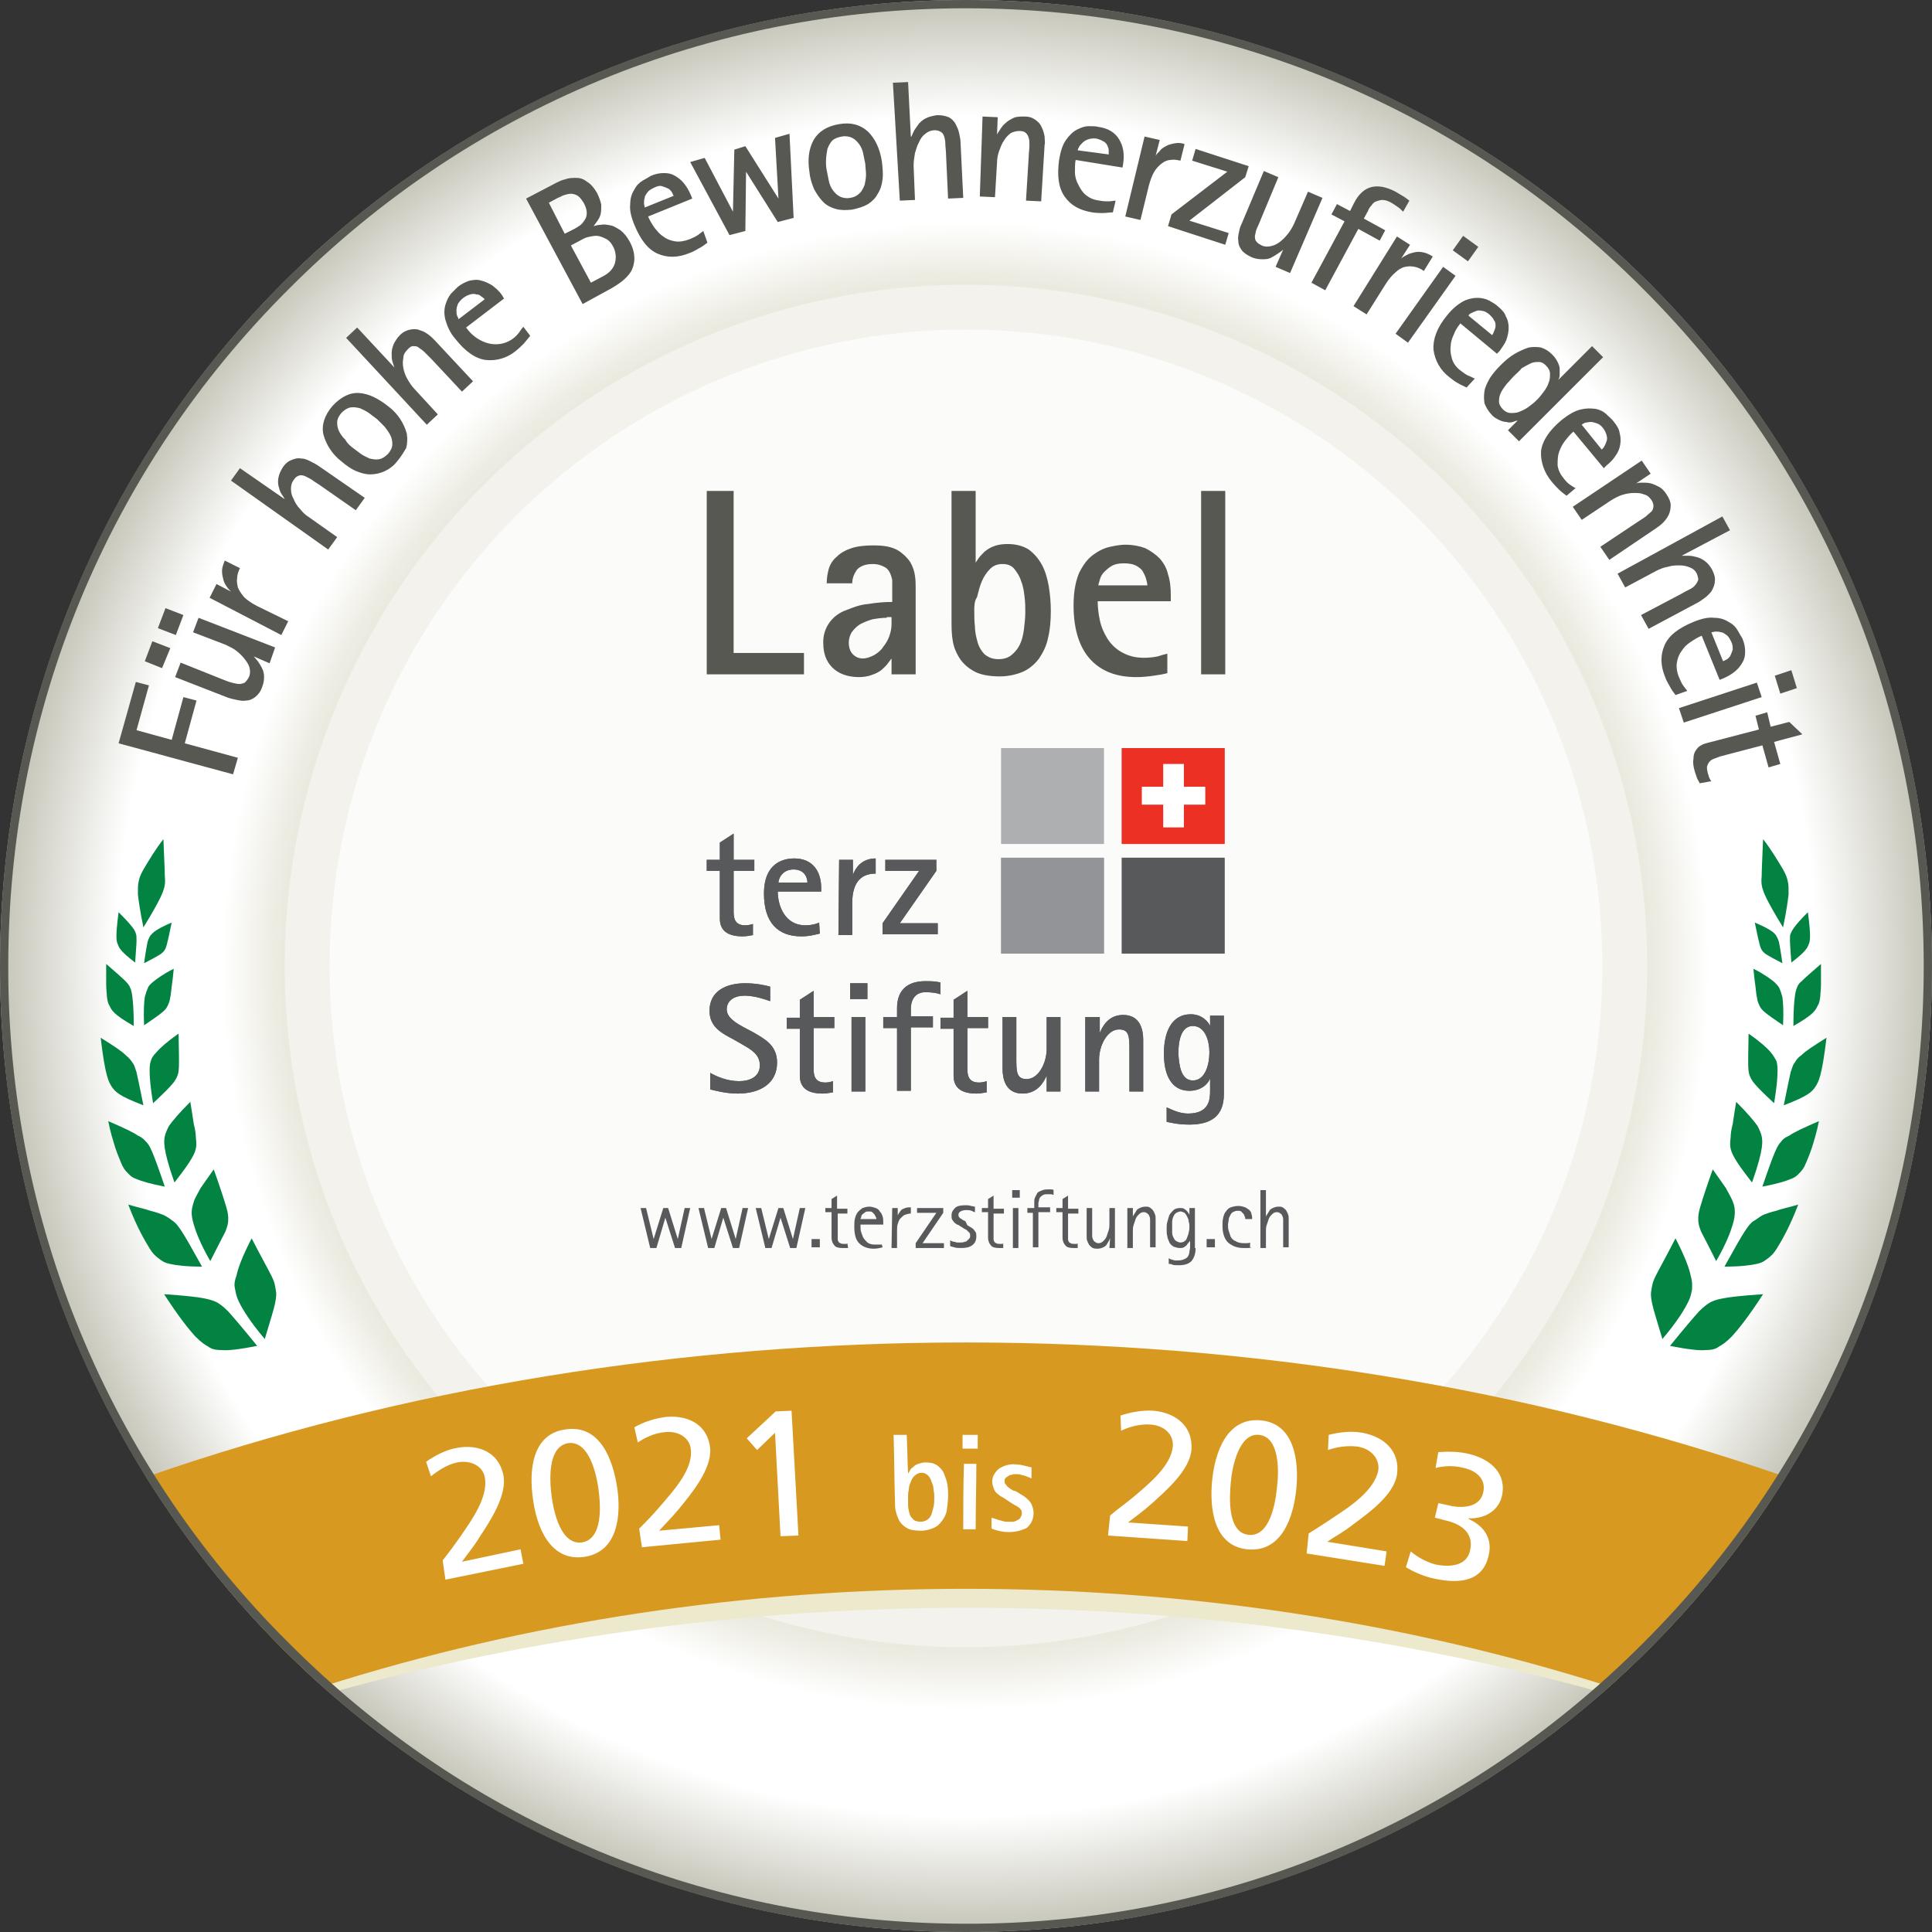 <?xml version="1.0" encoding="utf-8"?>
<!-- Generator: Adobe Illustrator 26.0.2, SVG Export Plug-In . SVG Version: 6.00 Build 0)  -->
<svg version="1.1" id="Ebene_2_00000057834098688914181860000017725028551599452294_"
	 xmlns="http://www.w3.org/2000/svg" xmlns:xlink="http://www.w3.org/1999/xlink" x="0px" y="0px" viewBox="0 0 280.2 280.2"
	 style="enable-background:new 0 0 280.2 280.2;" xml:space="preserve">
<rect x="0" y="0" width="280.2" height="280.2" fill="#333333" stroke="none"/>
<style type="text/css">
	.st0{fill:url(#SVGID_1_);}
	.st1{fill:#F3F2EC;}
	.st2{fill:#FBFBF9;}
	.st3{fill:#585852;}
	.st4{fill:#58595B;}
	.st5{fill:#038342;}
	.st6{fill:#ECE9CD;}
	.st7{fill:#D89920;}
	.st8{fill:#929497;}
	.st9{fill:#576061;}
	.st10{fill:#D5D6D7;}
	.st11{fill:#D12A2D;}
	.st12{fill:#FFFFFF;}
	.st13{fill:#ADAFB1;}
	.st14{fill:#ED3024;}
	.st15{clip-path:url(#SVGID_00000008867006267094433860000012518670879711973036_);fill:#FFFFFF;}
	.st16{clip-path:url(#SVGID_00000038390277020857073010000000340984029187527045_);fill:#1D1D1B;}
	.st17{clip-path:url(#SVGID_00000068678400214948985850000010721126375320021383_);fill:#FFFFFF;}
</style>
<radialGradient id="SVGID_1_" cx="140.1" cy="699.59" r="140.1" gradientTransform="matrix(1 0 0 1 0 -559.49)" gradientUnits="userSpaceOnUse">
	<stop  offset="0.13" style="stop-color:#FFFFFF"/>
	<stop  offset="0.31" style="stop-color:#FFFFFF"/>
	<stop  offset="0.51" style="stop-color:#FFFFFF"/>
	<stop  offset="0.67" style="stop-color:#E3E1D2"/>
	<stop  offset="0.72" style="stop-color:#EEEDE4"/>
	<stop  offset="0.77" style="stop-color:#FFFFFF"/>
	<stop  offset="0.88" style="stop-color:#FFFFFF"/>
	<stop  offset="1" style="stop-color:#C5C4B7"/>
</radialGradient>
<circle class="st0" cx="140.1" cy="140.1" r="140.1"/>
<ellipse class="st1" cx="140.1" cy="140.1" rx="98.8" ry="98.8"/>
<ellipse class="st2" cx="140.1" cy="140.1" rx="92.3" ry="92.3"/>
<path class="st3" d="M102.5,71.2h3.9v23.5h10.2v3.1h-14.1V71.2z M129.3,95.5c-0.2,0.3-0.4,0.5-0.6,0.8c-0.2,0.3-0.6,0.6-0.9,0.9
	c-0.4,0.3-0.8,0.5-1.4,0.7c-0.5,0.2-1.2,0.3-1.8,0.3c-1.7,0-3-0.5-3.9-1.4s-1.3-2.1-1.3-3.5c-0.1-2.2,1.3-4.1,3.3-4.8
	c1-0.4,2-0.8,3.2-0.9c1.2-0.2,2.4-0.3,3.5-0.3v-3.2c-0.2-0.9-0.5-1.5-1-1.8s-1.1-0.5-1.8-0.5c-1.1,0-1.8,0.3-2.3,0.8
	c-0.4,0.6-0.7,1.2-0.7,2h-3.7c0-0.7,0.1-1.4,0.3-2.1c0.2-0.7,0.6-1.3,1.2-1.8c0.5-0.5,1.2-0.9,2.1-1.2c0.9-0.3,2-0.4,3.2-0.4
	c1.5,0,2.6,0.2,3.5,0.7c0.8,0.5,1.4,1.1,1.8,1.7c0.4,0.7,0.6,1.3,0.7,2c0.1,0.7,0.1,1.2,0.1,1.7v12.6h-3.5L129.3,95.5L129.3,95.5z
	 M128.6,89.6c-0.7,0-1.4,0.1-2,0.2c-0.7,0.2-1.2,0.4-1.8,0.7c-0.5,0.3-0.9,0.7-1.2,1.1c-0.3,0.4-0.5,1-0.5,1.6
	c0,0.7,0.2,1.3,0.6,1.7c0.4,0.4,0.9,0.6,1.4,0.6c0.6,0,1.1-0.2,1.7-0.5c0.5-0.3,1-0.7,1.3-1.2c0.4-0.5,0.7-1,0.9-1.6
	s0.3-1.1,0.3-1.7v-1h-0.7V89.6z M141.3,81.9l0.6-0.9c0.2-0.3,0.6-0.7,0.9-1c0.4-0.3,0.8-0.6,1.4-0.8c0.5-0.2,1.2-0.3,1.9-0.3
	c1.3,0,2.3,0.3,3.1,0.8c0.8,0.6,1.4,1.3,1.9,2.2c0.5,0.9,0.8,2,1,3.1c0.2,1.2,0.3,2.4,0.3,3.6c0,1.4-0.1,2.7-0.4,3.9
	c-0.2,1.1-0.7,2.1-1.3,3c-0.6,0.8-1.4,1.5-2.3,1.9c-0.9,0.4-2.1,0.7-3.4,0.7c-1.7,0-3.1-0.3-4-0.9c-1-0.6-1.7-1.4-2.1-2.2
	c-0.5-0.9-0.7-1.7-0.8-2.6s-0.1-1.6-0.1-2.2v-19h3.5v10.7C141.5,81.9,141.3,81.9,141.3,81.9z M141.3,88.6c0,0.7,0,1.5,0.1,2.3
	c0,0.8,0.2,1.6,0.4,2.3c0.2,0.7,0.6,1.3,1,1.7c0.5,0.4,1.1,0.7,2,0.7c0.8,0,1.4-0.2,1.9-0.6s0.9-0.9,1.2-1.5s0.5-1.4,0.6-2.2
	c0.1-0.8,0.2-1.7,0.2-2.5c0-0.7,0-1.4-0.1-2.2c-0.1-0.8-0.2-1.6-0.5-2.3c-0.2-0.7-0.6-1.3-1-1.8s-1-0.7-1.7-0.7s-1.3,0.2-1.8,0.7
	s-0.9,1.1-1.2,1.8c-0.3,0.7-0.5,1.5-0.7,2.3C141.3,87.2,141.3,87.9,141.3,88.6z M169.4,97.6c-0.7,0.2-1.4,0.3-2.1,0.4
	c-0.7,0.1-1.5,0.2-2.5,0.2c-2.8,0-5-0.8-6.6-2.5s-2.5-4.3-2.5-7.9c0-2,0.3-3.5,0.8-4.7c0.6-1.2,1.2-2,2-2.6s1.6-1,2.5-1.2
	s1.6-0.3,2.2-0.3c1.1,0,2.1,0.2,2.9,0.5c0.8,0.4,1.5,0.9,2.1,1.5c0.6,0.7,1,1.4,1.2,2.3c0.3,0.9,0.4,1.9,0.4,3v0.9h-10.6
	c0,0.8,0.1,1.8,0.3,2.7c0.2,1,0.6,1.9,1.1,2.7c0.5,0.8,1.2,1.5,2.1,2c0.9,0.5,1.9,0.8,3.2,0.8c0.8,0,1.5-0.1,2-0.2
	c0.6-0.2,1-0.3,1.4-0.4v2.8L169.4,97.6z M166.4,84.9c0-0.3-0.1-0.6-0.2-1s-0.3-0.7-0.5-1.1c-0.2-0.3-0.6-0.6-1-0.8
	c-0.4-0.2-1-0.3-1.7-0.3s-1.3,0.1-1.8,0.4s-0.8,0.6-1.1,0.9s-0.5,0.7-0.6,1.1s-0.2,0.6-0.2,0.8H166.4z M174.2,71.2h3.5v26.6h-3.5
	V71.2z"/>
<path class="st4" d="M92.9,175.2h0.8l1.1,4.5l1.4-4.5h0.7l1.4,4.5l1-4.5h0.8l-1.3,5.8h-0.9l-1.4-4.4l-1.3,4.4h-0.9
	C94.3,181,92.9,175.2,92.9,175.2z M101.3,175.2h0.8l1.1,4.5l1.4-4.5h0.7l1.4,4.5l1-4.5h0.8l-1.3,5.8h-0.9l-1.4-4.4l-1.3,4.4h-0.9
	L101.3,175.2z M109.6,175.2h0.8l1.1,4.5l1.4-4.5h0.7l1.4,4.5l1-4.5h0.8l-1.3,5.8h-0.9l-1.4-4.4l-1.3,4.4H111L109.6,175.2z
	 M117.7,179.7h1.2v1.2h-1.2V179.7z M123,181h-0.8c-0.6,0-1-0.1-1.2-0.4c-0.2-0.2-0.4-0.6-0.4-1.1v-3.7h-0.9v-0.6h0.9v-1.3l0.8-0.5
	v1.9h1.5v0.7h-1.4v3.8c0,0.1,0.1,0.2,0.1,0.3c0.1,0.1,0.2,0.2,0.3,0.2c0.1,0.1,0.3,0.1,0.5,0.1h0.3c0.1,0,0.2,0,0.2-0.1L123,181
	L123,181z M128,180.9c-0.4,0.1-0.8,0.2-1.3,0.2c-0.9,0-1.6-0.3-2.1-0.8s-0.7-1.3-0.7-2.4c0-0.4,0-0.8,0.1-1.2s0.2-0.6,0.4-0.9
	c0.2-0.2,0.4-0.4,0.7-0.6c0.3-0.1,0.6-0.2,1-0.2c0.3,0,0.6,0.1,0.9,0.2c0.3,0.1,0.5,0.3,0.6,0.5c0.2,0.2,0.3,0.4,0.4,0.7
	c0.1,0.3,0.1,0.6,0.1,0.9v0.3h-3.3v0.3c0,0.2,0,0.5,0.1,0.8s0.2,0.6,0.3,0.8c0.2,0.3,0.4,0.5,0.6,0.7c0.3,0.2,0.6,0.3,1,0.3h1.1
	L128,180.9L128,180.9z M127.1,176.8c0-0.1,0-0.2-0.1-0.3c0-0.1-0.1-0.2-0.2-0.4l-0.3-0.3c-0.1-0.1-0.3-0.1-0.5-0.1s-0.4,0-0.5,0.1
	s-0.3,0.2-0.4,0.3s-0.2,0.2-0.2,0.4c0,0.1-0.1,0.2-0.1,0.3H127.1z M129.4,175.2h0.8v1.1c0-0.1,0.1-0.2,0.2-0.4
	c0.1-0.1,0.2-0.3,0.3-0.4c0.1-0.1,0.3-0.2,0.6-0.3c0.2-0.1,0.5-0.1,0.8-0.1v0.9c-0.3,0-0.6,0.1-0.9,0.2c-0.2,0.1-0.4,0.3-0.6,0.5
	c-0.2,0.2-0.3,0.5-0.4,0.8c-0.1,0.3-0.1,0.7-0.1,1.1v2.4h-0.8L129.4,175.2L129.4,175.2z M132.8,180.3l3-4.4H133v-0.7h3.8v0.7l-3,4.4
	h3.1v0.7h-4.1V180.3z M140.3,177.7c0.2,0.1,0.3,0.2,0.5,0.3s0.3,0.2,0.4,0.3c0.1,0.1,0.2,0.3,0.3,0.4c0.1,0.2,0.1,0.4,0.1,0.6
	c0,0.6-0.2,1-0.6,1.3c-0.4,0.3-0.9,0.4-1.6,0.4c-0.4,0-0.7,0-1-0.1s-0.5-0.1-0.6-0.2v-0.8c0,0,0.1,0,0.2,0.1c0.1,0,0.2,0.1,0.4,0.1
	c0.1,0,0.3,0.1,0.4,0.1h0.5c0.2,0,0.4,0,0.6-0.1c0.2,0,0.3-0.1,0.4-0.2l0.3-0.3c0.1-0.1,0.1-0.3,0.1-0.4c0-0.1,0-0.3-0.1-0.4
	l-0.3-0.3c-0.1-0.1-0.2-0.2-0.3-0.2c-0.1-0.1-0.2-0.1-0.3-0.2l-0.5-0.3c-0.1-0.1-0.3-0.2-0.4-0.2c-0.1-0.1-0.3-0.2-0.4-0.3
	c-0.1-0.1-0.2-0.3-0.3-0.4c-0.1-0.2-0.1-0.4-0.1-0.6c0-0.5,0.2-0.8,0.5-1.1s0.8-0.4,1.5-0.4c0.3,0,0.6,0,0.8,0.1
	c0.2,0,0.4,0.1,0.6,0.1v0.8c-0.1,0-0.3-0.1-0.5-0.2c-0.3-0.1-0.5-0.1-0.8-0.1c-0.4,0-0.6,0.1-0.8,0.2c-0.2,0.1-0.3,0.3-0.3,0.5
	c0,0.1,0,0.2,0.1,0.3s0.1,0.2,0.2,0.2c0.1,0.1,0.2,0.1,0.3,0.2c0.1,0.1,0.2,0.1,0.4,0.2L140.3,177.7L140.3,177.7z M145.7,181h-0.8
	c-0.6,0-1-0.1-1.2-0.4c-0.2-0.2-0.4-0.6-0.4-1.1v-3.7h-0.9v-0.6h0.9v-1.3l0.8-0.5v1.9h1.5v0.7h-1.5v3.8c0,0.1,0.1,0.2,0.1,0.3
	c0.1,0.1,0.2,0.2,0.3,0.2c0.1,0.1,0.3,0.1,0.5,0.1h0.3c0.1,0,0.2,0,0.2-0.1v0.7L145.7,181z M146.8,172.6h1.1v1.1h-1.1V172.6z
	 M146.9,175.2h0.8v5.8h-0.8V175.2z M150,175.9h-1v-0.7h1v-0.8c0-0.2,0-0.5,0.1-0.7l0.3-0.6c0.1-0.2,0.3-0.3,0.6-0.4
	c0.2-0.1,0.5-0.2,0.9-0.2h0.5c0.2,0,0.3,0,0.4,0.1v0.7c-0.1,0-0.2-0.1-0.4-0.1h-0.5c-0.2,0-0.4,0-0.6,0.1c-0.2,0.1-0.3,0.2-0.4,0.3
	c-0.1,0.1-0.2,0.3-0.2,0.4c0,0.2-0.1,0.3-0.1,0.5v0.6h1.7v0.7h-1.7v5.1h-0.8v-5L150,175.9z M156.5,181h-0.8c-0.6,0-1-0.1-1.2-0.4
	c-0.2-0.2-0.4-0.6-0.4-1.1v-3.7h-0.9v-0.6h0.9v-1.3l0.8-0.5v1.9h1.5v0.7h-1.5v3.8c0,0.1,0.1,0.2,0.1,0.3c0.1,0.1,0.2,0.2,0.3,0.2
	c0.1,0.1,0.3,0.1,0.5,0.1h0.3c0.1,0,0.2,0,0.2-0.1v0.7L156.5,181z M161,179.6c-0.1,0.1-0.1,0.3-0.2,0.4c-0.1,0.2-0.2,0.3-0.3,0.5
	s-0.3,0.3-0.5,0.4c-0.2,0.1-0.5,0.2-0.8,0.2c-0.2,0-0.5,0-0.7-0.1s-0.3-0.2-0.5-0.4c-0.1-0.2-0.2-0.3-0.3-0.6
	c-0.1-0.2-0.1-0.4-0.1-0.7v-4.1h0.8v3.9c0,0.2,0,0.4,0.1,0.6c0.1,0.2,0.1,0.3,0.3,0.4c0.1,0.1,0.3,0.2,0.5,0.2
	c0.3,0,0.5-0.1,0.7-0.3s0.4-0.4,0.5-0.7l0.3-0.9c0.1-0.3,0.1-0.6,0.1-0.9v-2.3h0.8v5.8h-0.8L161,179.6L161,179.6z M163.5,175.2h0.8
	v1.3c0-0.1,0.1-0.3,0.2-0.4c0.1-0.2,0.2-0.3,0.3-0.5s0.3-0.3,0.5-0.4c0.2-0.1,0.5-0.2,0.8-0.2c0.2,0,0.5,0,0.6,0.1
	c0.2,0.1,0.3,0.2,0.5,0.4c0.1,0.2,0.2,0.3,0.3,0.6c0.1,0.2,0.1,0.4,0.1,0.7v4.1h-0.8v-3.2V177c0-0.2,0-0.4-0.1-0.6
	c-0.1-0.2-0.1-0.3-0.3-0.4c-0.1-0.1-0.3-0.2-0.5-0.2c-0.3,0-0.5,0.1-0.7,0.3s-0.4,0.4-0.5,0.7l-0.3,0.9c-0.1,0.3-0.1,0.6-0.1,0.9
	v2.4h-0.8V175.2z M173.4,181c0,0.8-0.2,1.4-0.6,1.9c-0.4,0.4-1,0.6-1.8,0.6c-0.5,0-0.8,0-1-0.1s-0.4-0.1-0.5-0.1v-0.8
	c0,0,0.1,0,0.2,0.1c0.1,0,0.2,0.1,0.3,0.1s0.3,0.1,0.4,0.1h0.5c0.4,0,0.7-0.1,0.9-0.2c0.2-0.1,0.4-0.2,0.5-0.4s0.2-0.4,0.2-0.6
	c0-0.2,0.1-0.5,0.1-0.7v-1c0,0.1-0.1,0.2-0.2,0.3c-0.1,0.1-0.2,0.2-0.3,0.4c-0.1,0.1-0.3,0.2-0.4,0.3c-0.2,0.1-0.4,0.1-0.6,0.1
	c-0.3,0-0.6-0.1-0.9-0.2c-0.3-0.2-0.5-0.4-0.6-0.6c-0.1-0.3-0.3-0.6-0.3-0.9c-0.1-0.3-0.1-0.7-0.1-1c0-0.4,0-0.8,0.1-1.1
	c0.1-0.4,0.2-0.7,0.3-1c0.2-0.3,0.4-0.5,0.6-0.7c0.2-0.2,0.6-0.3,0.9-0.3c0.2,0,0.5,0,0.6,0.1c0.2,0.1,0.3,0.2,0.4,0.3
	c0.1,0.1,0.2,0.2,0.3,0.4c0.1,0.1,0.1,0.2,0.1,0.3v-1.1h0.8v5.8L173.4,181L173.4,181z M170,178.1v0.7c0,0.3,0.1,0.5,0.2,0.7
	c0.1,0.2,0.2,0.4,0.4,0.5s0.4,0.2,0.6,0.2c0.3,0,0.5-0.1,0.6-0.2c0.2-0.1,0.3-0.3,0.4-0.6s0.2-0.5,0.2-0.7c0.1-0.3,0.1-0.5,0.1-0.8
	c0-0.2,0-0.5-0.1-0.7c0-0.3-0.1-0.5-0.2-0.7c-0.1-0.2-0.2-0.4-0.4-0.6c-0.2-0.1-0.4-0.2-0.6-0.2c-0.2,0-0.4,0.1-0.6,0.2
	c-0.2,0.1-0.3,0.3-0.4,0.5c-0.1,0.2-0.2,0.5-0.2,0.8V178.1L170,178.1z M175,179.7h1.2v1.2H175V179.7z M181.5,180.9
	c-0.2,0.1-0.4,0.1-0.5,0.1h-0.7c-0.9,0-1.6-0.3-2.2-0.8c-0.5-0.5-0.8-1.3-0.8-2.4c0-0.4,0-0.8,0.1-1.2s0.2-0.7,0.4-0.9
	c0.2-0.3,0.4-0.5,0.7-0.6s0.7-0.2,1.1-0.2c0.4,0,0.7,0.1,1,0.2c0.2,0.1,0.5,0.3,0.6,0.4c0.2,0.2,0.3,0.4,0.3,0.6
	c0.1,0.2,0.1,0.5,0.1,0.7h-1c0-0.2,0-0.3-0.1-0.4c0-0.1-0.1-0.3-0.2-0.4l-0.3-0.3c-0.1-0.1-0.3-0.1-0.5-0.1c-0.3,0-0.5,0.1-0.7,0.2
	c-0.2,0.1-0.3,0.3-0.4,0.5c-0.1,0.2-0.2,0.4-0.2,0.6c0,0.2-0.1,0.5-0.1,0.7c0,0.3,0,0.6,0.1,0.9l0.3,0.9c0.2,0.3,0.4,0.5,0.7,0.6
	c0.3,0.2,0.7,0.3,1.2,0.3h0.4c0.2,0,0.3,0,0.5-0.1v0.7H181.5z M182.8,172.6h0.8v3.9c0-0.1,0.1-0.3,0.2-0.4c0.1-0.2,0.2-0.3,0.3-0.5
	s0.3-0.3,0.5-0.4s0.5-0.2,0.8-0.2c0.2,0,0.5,0,0.6,0.1c0.2,0.1,0.3,0.2,0.5,0.4c0.1,0.2,0.2,0.3,0.3,0.6c0.1,0.2,0.1,0.4,0.1,0.7
	v4.1h-0.8v-3.2V177c0-0.2,0-0.4-0.1-0.6c-0.1-0.2-0.1-0.3-0.3-0.4c-0.1-0.1-0.3-0.2-0.5-0.2c-0.3,0-0.5,0.1-0.7,0.3
	s-0.4,0.4-0.5,0.7l-0.3,0.9c-0.1,0.3-0.1,0.6-0.1,0.9v2.4h-0.8V172.6L182.8,172.6z"/>
<g>
	<path class="st5" d="M245.4,187c-0.1,0.4-0.1,0.9-0.6,1.9s-1.5,2.7-3.7,5.3c-0.8-2.7-1.3-4.2-1.5-5.2s-0.2-1.4-0.1-1.9s0.1-1,0.6-2
		s1.4-2.6,2.9-5.5c1.4,2.7,2,4.4,2.2,5.4C245.5,186.1,245.4,186.5,245.4,187L245.4,187z M251.6,175.8c0,0.3,0,0.8-0.3,1.8
		s-0.9,2.7-2.4,5.3c-1.1-2.2-1.8-3.5-2.2-4.3c-0.3-0.8-0.4-1.2-0.4-1.7s0-0.9,0.3-1.9s0.8-2.6,1.8-5.4c0.8,1.1,1.4,2,1.9,2.7
		c0.4,0.7,0.7,1.3,0.9,1.7C251.6,174.9,251.6,175.4,251.6,175.8L251.6,175.8z M255.5,164.8c0.1,0.6,0.4,1.6-1.4,6.7
		c-1.4-1.8-2.1-2.8-2.5-3.5s-0.5-1-0.6-1.4s-0.1-0.8,0-1.7c0-0.5,0.1-1.1,0.3-1.9c0.1-0.8,0.3-1.9,0.5-3.2c1.7,1.7,2.6,2.8,3.1,3.5
		C255.3,164.1,255.4,164.4,255.5,164.8L255.5,164.8z M257.6,153.8c0.1,0.3,0.2,0.6,0.2,1.5s-0.1,2.3-0.5,4.7
		c-2.9-2.7-3.2-3.2-3.5-3.9s-0.3-1.2-0.2-6.2c1.7,1.2,2.7,2.1,3.2,2.7C257.3,153.2,257.4,153.5,257.6,153.8z M258.1,143.4
		c0.1,0.2,0.2,0.5,0.4,1.2c0.1,0.7,0.2,2,0.1,4.1c-2.8-1.9-3.1-2.2-3.4-2.8c-0.1-0.3-0.3-0.5-0.4-1.3c-0.1-0.4-0.1-0.8-0.2-1.5
		s-0.2-1.5-0.3-2.6c1.6,0.8,2.5,1.5,3,1.9C257.8,142.9,258,143.1,258.1,143.4L258.1,143.4z M248,188.9c-0.3,0.2-0.7,0.4-1.6,1.3
		c-0.8,0.9-2.1,2.4-4.2,5c2.6,0.5,4.2,0.7,5.2,0.6c1,0,1.5-0.2,1.9-0.5c0.5-0.3,0.9-0.5,1.9-1.5c0.9-1,2.3-2.7,4.5-6.1
		c-3,0.2-4.8,0.4-5.8,0.6C248.8,188.5,248.4,188.7,248,188.9L248,188.9z M254.3,177.1c-0.3,0.2-0.6,0.5-1.2,1.4
		c-0.6,0.9-1.5,2.5-3,5.2c2.4,0,3.8-0.2,4.7-0.4s1.2-0.5,1.6-0.8s0.8-0.6,1.4-1.6s1.7-2.8,3-6.2c-1.3,0.4-2.4,0.6-3.2,0.9
		c-0.8,0.2-1.4,0.4-1.9,0.6C255,176.6,254.7,176.9,254.3,177.1L254.3,177.1z M258.3,165.6c-0.5,0.5-0.9,1.2-2.7,6.5
		c2.1-0.4,3.4-0.8,4.1-1.1c0.8-0.3,1-0.6,1.3-0.9c0.3-0.3,0.6-0.6,1-1.6c0.2-0.5,0.5-1.2,0.8-2.1c0.3-1,0.7-2.2,1-3.8
		c-2.3,1-3.6,1.6-4.3,2.1C258.8,165,258.5,165.3,258.3,165.6L258.3,165.6z M260.3,154.1c-0.2,0.2-0.3,0.5-0.6,1.4
		c-0.2,0.9-0.5,2.3-1,4.8c3.7-1.4,4.1-2,4.6-2.7c0.4-0.7,0.9-1.2,1.6-7.1c-1.9,1.2-3,1.9-3.6,2.5
		C260.6,153.5,260.5,153.8,260.3,154.1z M260.6,143.3c-0.1,0.2-0.2,0.5-0.3,1.3c-0.1,0.8-0.2,2-0.2,4.2c3-1.7,3.2-2.3,3.5-2.9
		c0.2-0.3,0.3-0.6,0.4-1.4c0-0.4,0.1-1,0.1-1.7v-3c-1.5,1.3-2.3,2-2.8,2.5C260.8,142.7,260.7,143,260.6,143.3L260.6,143.3z
		 M257.6,135.7c0.1,0.2,0.2,0.3,0.4,0.9c0.1,0.6,0.3,1.5,0.5,3.1c-2.3-1.2-2.6-1.4-2.9-1.8c-0.3-0.4-0.4-0.7-1.1-4.1
		C257.1,134.9,257.4,135.4,257.6,135.7L257.6,135.7z M259.7,135.4c-0.1,0.2-0.1,0.4-0.1,1s0.1,1.6,0.2,3.2c2.1-1.6,2.3-2.1,2.5-2.6
		s0.4-0.9-0.1-4.7C260,134.5,259.9,135,259.7,135.4z M255.6,128.8c0.1,0.3,0.2,0.7,0.6,1.5c0.4,0.8,1.1,2.1,2.4,4.2
		c0.5-2.4,0.7-3.9,0.8-4.8c0-0.9,0-1.4-0.1-1.8c-0.1-0.5-0.2-0.9-0.7-1.8c-0.9-1.5-1.8-3-2.9-4.4c-0.1,2.8-0.2,4.3-0.2,5.3
		C255.4,128,255.5,128.4,255.6,128.8L255.6,128.8z"/>
</g>
<g>
	<path class="st5" d="M34.1,187c0.1,0.4,0.1,0.9,0.6,1.9s1.5,2.7,3.7,5.3c0.8-2.7,1.3-4.2,1.5-5.2s0.2-1.4,0.1-1.9s-0.1-1-0.6-2
		s-1.4-2.6-2.9-5.5c-1.4,2.7-2,4.4-2.2,5.4C33.9,186.1,34,186.5,34.1,187z M27.8,175.8c0,0.3,0,0.8,0.3,1.8s0.9,2.7,2.4,5.3
		c1.1-2.2,1.8-3.5,2.2-4.3c0.3-0.8,0.4-1.2,0.4-1.7s0-0.9-0.3-1.9s-0.8-2.6-1.8-5.4c-0.8,1.1-1.4,2-1.9,2.7
		c-0.4,0.7-0.7,1.3-0.9,1.7C27.9,174.9,27.8,175.4,27.8,175.8L27.8,175.8z M23.9,164.8c-0.1,0.6-0.4,1.6,1.4,6.7
		c1.4-1.8,2.1-2.8,2.5-3.5s0.5-1,0.6-1.4s0.1-0.8,0-1.7c0-0.5-0.1-1.1-0.3-1.9c-0.1-0.8-0.3-1.9-0.5-3.2c-1.7,1.7-2.6,2.8-3.1,3.5
		C24.1,164.1,24,164.4,23.9,164.8L23.9,164.8z M21.9,153.8c-0.1,0.3-0.2,0.6-0.2,1.5s0.1,2.3,0.5,4.7c2.9-2.7,3.2-3.2,3.5-3.9
		s0.3-1.2,0.2-6.2c-1.7,1.2-2.7,2.1-3.2,2.7C22.1,153.2,22,153.5,21.9,153.8z M21.4,143.4c-0.1,0.2-0.2,0.5-0.4,1.2
		c-0.1,0.7-0.2,2-0.1,4.1c2.8-1.9,3.1-2.2,3.4-2.8c0.1-0.3,0.3-0.5,0.4-1.3c0.1-0.4,0.1-0.8,0.2-1.5s0.2-1.5,0.3-2.6
		c-1.6,0.8-2.5,1.5-3,1.9C21.6,142.9,21.5,143.1,21.4,143.4L21.4,143.4z M31.5,188.9c0.3,0.2,0.7,0.4,1.6,1.3c0.8,0.9,2.1,2.4,4.2,5
		c-2.6,0.5-4.2,0.7-5.2,0.6c-1,0-1.5-0.2-1.9-0.5c-0.5-0.3-0.9-0.5-1.9-1.5c-0.9-1-2.3-2.7-4.5-6.1c3,0.2,4.8,0.4,5.8,0.6
		C30.6,188.5,31.1,188.7,31.5,188.9L31.5,188.9z M25.1,177.1c0.3,0.2,0.6,0.5,1.2,1.4s1.5,2.5,3,5.2c-2.4,0-3.8-0.2-4.7-0.4
		s-1.2-0.5-1.6-0.8s-0.8-0.6-1.4-1.6s-1.7-2.8-3-6.2c1.3,0.4,2.4,0.6,3.2,0.9c0.8,0.2,1.4,0.4,1.9,0.6
		C24.5,176.6,24.8,176.9,25.1,177.1L25.1,177.1z M21.2,165.6c0.5,0.5,0.9,1.2,2.7,6.5c-2.1-0.4-3.4-0.8-4.1-1.1
		c-0.8-0.3-1-0.6-1.3-0.9c-0.3-0.3-0.6-0.6-1-1.6c-0.2-0.5-0.5-1.2-0.8-2.1c-0.3-1-0.7-2.2-1-3.8c2.3,1,3.6,1.6,4.3,2.1
		C20.7,165,20.9,165.3,21.2,165.6L21.2,165.6z M19.2,154.1c0.2,0.2,0.3,0.5,0.6,1.4c0.2,0.9,0.5,2.3,1,4.8c-3.7-1.4-4.1-2-4.6-2.7
		c-0.4-0.7-0.9-1.2-1.6-7.1c1.9,1.2,3,1.9,3.6,2.5C18.8,153.5,19,153.8,19.2,154.1z M18.9,143.3c0.1,0.2,0.2,0.5,0.3,1.3
		c0.1,0.8,0.2,2,0.2,4.2c-3-1.7-3.2-2.3-3.5-2.9c-0.2-0.3-0.3-0.6-0.4-1.4c0-0.4-0.1-1-0.1-1.7v-3c1.5,1.3,2.3,2,2.8,2.5
		C18.6,142.7,18.8,143,18.9,143.3L18.9,143.3z M21.8,135.7c-0.1,0.2-0.2,0.3-0.4,0.9c-0.1,0.6-0.3,1.5-0.5,3.1
		c2.3-1.2,2.6-1.4,2.9-1.8c0.3-0.4,0.4-0.7,1.1-4.1C22.3,134.9,22.1,135.4,21.8,135.7L21.8,135.7z M19.7,135.4
		c0.1,0.2,0.1,0.4,0.1,1s-0.1,1.6-0.2,3.2c-2.1-1.6-2.3-2.1-2.5-2.6s-0.4-0.9,0.1-4.7C19.4,134.5,19.6,135,19.7,135.4z M23.8,128.8
		c-0.1,0.3-0.2,0.7-0.6,1.5s-1.1,2.1-2.4,4.2c-0.5-2.4-0.7-3.9-0.8-4.8c0-0.9,0-1.4,0.1-1.8c0.1-0.5,0.2-0.9,0.7-1.8
		c0.9-1.5,1.8-3,2.9-4.4c0.1,2.8,0.2,4.3,0.2,5.3C24,128,23.9,128.4,23.8,128.8L23.8,128.8z"/>
</g>
<g>
	<path class="st6" d="M254.1,219.6c-75.1-22.9-152.8-22.9-227.9,0c7.1,11.5,11.9,16.8,22.1,25.8c59.1-16.3,124.7-16.3,183.8,0
		C242.1,236.5,247,231.1,254.1,219.6z"/>
</g>
<g>
	<path class="st7" d="M259,214.2c-74.8-26-163.1-26-237.8,0c7.1,11.3,15.7,21.6,25.6,30.4c59.4-18.9,127.2-18.9,186.6,0
		C243.3,235.7,252,225.5,259,214.2z"/>
</g>
<g>
	<path class="st4" d="M109.3,135.6c-0.5,0.1-1.1,0.2-1.6,0.2c-2.6,0-3.3-1.2-3.3-2.6v-6.9h-1.9v-1.6h1.9v-2.5l2-1.3v3.8h3v1.6h-3
		v5.8c0,1,0.1,2.1,1.7,2.1c0.4,0,0.8-0.1,1.1-0.2v1.6H109.3z M117.1,128c0-0.7-0.4-1.9-2-1.9c-1.7,0-2.2,1.4-2.2,1.9H117.1z
		 M118.9,135.4c-0.9,0.2-1.5,0.4-2.7,0.4c-3.3,0-5.4-1.9-5.4-6.2c0-4.6,3-5.1,4.4-5.1c2.6,0,3.9,1.8,3.9,4.3v0.5h-6.3
		c0,2,1,4.9,4,4.9c0.9,0,1.6-0.2,2-0.4L118.9,135.4L118.9,135.4z M121.7,124.7h2v2.2c0.3-0.9,1.2-2.4,3.3-2.4v2.2
		c-1.8,0-3.4,0.9-3.4,4.3v4.6h-2L121.7,124.7L121.7,124.7z M128,133.9l5.3-7.6h-4.9v-1.6h7.4v1.6l-5.3,7.6h5.5v1.6h-8V133.9z
		 M109.4,149.8c1.5,0.9,3.3,1.8,3.3,4.3c0,3-2.4,4.5-5.7,4.5c-1.9,0-3.5-0.5-4-0.6v-2.4c0.9,0.5,2.4,1.2,4.2,1.2c1.5,0,3-0.6,3-2.3
		c0-1.6-1.3-2.3-2.5-3l-1.4-0.8c-1.5-0.8-3.4-1.7-3.4-4.1c0-2.8,2.3-4,5.2-4c1.5,0,3,0.3,3.6,0.5v2.1c-0.3-0.1-2.1-0.8-3.7-0.8
		c-1.5,0-2.6,0.7-2.6,2c0,1.2,1.4,2,2.5,2.6L109.4,149.8z M120.9,158.4c-0.5,0.1-1.1,0.2-1.6,0.2c-2.6,0-3.3-1.2-3.3-2.6v-6.8h-1.9
		v-1.6h1.9V145l2-1.3v3.8h3v1.6h-3v5.8c0,1,0.1,2.1,1.7,2.1c0.4,0,0.8-0.1,1.1-0.2v1.6L120.9,158.4z M123.5,147.5h2v10.8h-2V147.5z
		 M123.3,142.6h2.5v2.3h-2.5V142.6z M130.1,149.1h-2v-1.6h2v-1.3c0-2.5,1.4-3.9,4.1-3.9c0.7,0,1.5,0,2.2,0.2v1.7
		c-0.6-0.2-1.3-0.3-2.2-0.3c-1.6,0-2.1,1.3-2.1,2.4v1.1h3.2v1.6h-3.2v9.2h-2V149.1z M143.2,158.4c-0.5,0.1-1.1,0.2-1.6,0.2
		c-2.6,0-3.3-1.2-3.3-2.6v-6.8h-1.9v-1.6h1.9V145l2-1.3v3.8h3v1.6h-3v5.8c0,1,0.1,2.1,1.7,2.1c0.4,0,0.8-0.1,1.1-0.2v1.6
		L143.2,158.4z M151.8,156c-0.4,0.9-1.3,2.6-3.5,2.6c-2.5,0-2.9-2.2-2.9-3.6v-7.5h2v5.9c0,2,0,3.1,1.5,3.1c1.7,0,2.9-2.3,2.9-4.4
		v-4.6h2v10.8h-2V156z M157.5,147.5h2v2.3c0.4-0.9,1.2-2.6,3.4-2.6c2.5,0,2.9,2.2,2.9,3.6v7.5h-2v-5.9c0-2,0-3.1-1.5-3.1
		c-1.7,0-2.9,2.3-2.9,4.4v4.6h-2v-10.8H157.5z M173,156.7c1.8,0,2.4-2.3,2.4-4.1c0-1.6-0.6-3.8-2.4-3.8c-1.8,0-2.1,2.4-2.1,4
		C171,154.3,171.2,156.7,173,156.7 M177.5,158.7c0,3.1-1.8,4.4-5,4.4c-1.7,0-2.8-0.3-3.3-0.4v-2.1c0.7,0.3,1.8,0.9,3.1,0.9
		c3.2,0,3.2-2.2,3.2-3.4v-1.7c-0.2,0.6-1.1,1.8-3,1.8c-2.8,0-3.7-2.6-3.7-5.4c0-3.1,1.1-5.7,3.9-5.7c1.7,0,2.6,1.2,2.8,1.7v-1.5h2
		V158.7z"/>
	<path class="st8" d="M145.2,124.4h14.9v13.9h-14.9V124.4z"/>
	<path class="st9" d="M162.7,124.4h14.9v13.9h-14.9V124.4z"/>
	<path class="st10" d="M145.2,108.5h14.9v13.9h-14.9V108.5z"/>
	<path class="st11" d="M162.7,108.5h14.9v13.9h-14.9V108.5z"/>
	<path class="st12" d="M168.7,110.8h3v9.2h-3V110.8z"/>
	<path class="st12" d="M165.6,114.1h9.2v2.6h-9.2V114.1z"/>
	<path class="st4" d="M109.3,135.6c-0.5,0.1-1.1,0.2-1.6,0.2c-2.6,0-3.3-1.2-3.3-2.6v-6.9h-1.9v-1.6h1.9v-2.5l2-1.3v3.8h3v1.6h-3
		v5.8c0,1,0.1,2.1,1.7,2.1c0.4,0,0.8-0.1,1.1-0.2v1.6H109.3z M117.1,128c0-0.7-0.4-1.9-2-1.9c-1.7,0-2.2,1.4-2.2,1.9H117.1z
		 M118.9,135.4c-0.9,0.2-1.5,0.4-2.7,0.4c-3.3,0-5.4-1.9-5.4-6.2c0-4.6,3-5.1,4.4-5.1c2.6,0,3.9,1.8,3.9,4.3v0.5h-6.3
		c0,2,1,4.9,4,4.9c0.9,0,1.6-0.2,2-0.4L118.9,135.4L118.9,135.4z M121.7,124.7h2v2.2c0.3-0.9,1.2-2.4,3.3-2.4v2.2
		c-1.8,0-3.4,0.9-3.4,4.3v4.6h-2L121.7,124.7L121.7,124.7z M128,133.9l5.3-7.6h-4.9v-1.6h7.4v1.6l-5.3,7.6h5.5v1.6h-8V133.9z
		 M109.4,149.8c1.5,0.9,3.3,1.8,3.3,4.3c0,3-2.4,4.5-5.7,4.5c-1.9,0-3.5-0.5-4-0.6v-2.4c0.9,0.5,2.4,1.2,4.2,1.2c1.5,0,3-0.6,3-2.3
		c0-1.6-1.3-2.3-2.5-3l-1.4-0.8c-1.5-0.8-3.4-1.7-3.4-4.1c0-2.8,2.3-4,5.2-4c1.5,0,3,0.3,3.6,0.5v2.1c-0.3-0.1-2.1-0.8-3.7-0.8
		c-1.5,0-2.6,0.7-2.6,2c0,1.2,1.4,2,2.5,2.6L109.4,149.8z M120.9,158.4c-0.5,0.1-1.1,0.2-1.6,0.2c-2.6,0-3.3-1.2-3.3-2.6v-6.8h-1.9
		v-1.6h1.9V145l2-1.3v3.8h3v1.6h-3v5.8c0,1,0.1,2.1,1.7,2.1c0.4,0,0.8-0.1,1.1-0.2v1.6L120.9,158.4z M123.5,147.5h2v10.8h-2V147.5z
		 M123.3,142.6h2.5v2.3h-2.5V142.6z M130.1,149.1h-2v-1.6h2v-1.3c0-2.5,1.4-3.9,4.1-3.9c0.7,0,1.5,0,2.2,0.2v1.7
		c-0.6-0.2-1.3-0.3-2.2-0.3c-1.6,0-2.1,1.3-2.1,2.4v1.1h3.2v1.6h-3.2v9.2h-2V149.1z M143.2,158.4c-0.5,0.1-1.1,0.2-1.6,0.2
		c-2.6,0-3.3-1.2-3.3-2.6v-6.8h-1.9v-1.6h1.9V145l2-1.3v3.8h3v1.6h-3v5.8c0,1,0.1,2.1,1.7,2.1c0.4,0,0.8-0.1,1.1-0.2v1.6
		L143.2,158.4z M151.8,156c-0.4,0.9-1.3,2.6-3.5,2.6c-2.5,0-2.9-2.2-2.9-3.6v-7.5h2v5.9c0,2,0,3.1,1.5,3.1c1.7,0,2.9-2.3,2.9-4.4
		v-4.6h2v10.8h-2V156z M157.5,147.5h2v2.3c0.4-0.9,1.2-2.6,3.4-2.6c2.5,0,2.9,2.2,2.9,3.6v7.5h-2v-5.9c0-2,0-3.1-1.5-3.1
		c-1.7,0-2.9,2.3-2.9,4.4v4.6h-2v-10.8H157.5z M173,156.7c1.8,0,2.4-2.3,2.4-4.1c0-1.6-0.6-3.8-2.4-3.8c-1.8,0-2.1,2.4-2.1,4
		C171,154.3,171.2,156.7,173,156.7 M177.5,158.7c0,3.1-1.8,4.4-5,4.4c-1.7,0-2.8-0.3-3.3-0.4v-2.1c0.7,0.3,1.8,0.9,3.1,0.9
		c3.2,0,3.2-2.2,3.2-3.4v-1.7c-0.2,0.6-1.1,1.8-3,1.8c-2.8,0-3.7-2.6-3.7-5.4c0-3.1,1.1-5.7,3.9-5.7c1.7,0,2.6,1.2,2.8,1.7v-1.5h2
		V158.7z"/>
	<path class="st8" d="M145.2,124.4h14.9v13.9h-14.9V124.4z"/>
	<path class="st4" d="M162.7,124.4h14.9v13.9h-14.9V124.4z"/>
	<path class="st13" d="M145.2,108.5h14.9v13.9h-14.9V108.5z"/>
	<path class="st14" d="M162.7,108.5h14.9v13.9h-14.9V108.5z"/>
	<path class="st12" d="M168.7,110.8h3v9.2h-3V110.8z"/>
	<path class="st12" d="M165.6,114.1h9.2v2.6h-9.2V114.1z"/>
</g>
<g>
	<path class="st3" d="M140.1,1.2c37.1,0,72,14.4,98.2,40.7C264.5,68.1,279,103,279,140.1s-14.4,72-40.7,98.2
		c-26,26.1-61.3,40.8-98.2,40.7c-37.1,0-72-14.4-98.2-40.7c-26.2-26-40.8-61.3-40.7-98.2c0-37.1,14.4-72,40.7-98.2
		C68.1,15.6,103,1.2,140.1,1.2 M140.1,0C62.7,0,0,62.7,0,140.1s62.7,140.1,140.1,140.1s140.1-62.7,140.1-140.1S217.5,0,140.1,0z"/>
</g>
<g>
	<path class="st3" d="M17.2,107.8l2.5-8.9l1.9,0.5l-1.8,6.5l5.1,1.4l1.7-6.2l1.9,0.5l-1.7,6.2l7.7,2.1l-0.7,2.4L17.2,107.8z
		 M21,95.9l1.1-2.9l2.6,1l-1.2,2.9L21,95.9z M22.9,91.1l1.1-2.9l2.6,1l-1.1,2.9L22.9,91.1z M36.8,95.2c0.2,0.2,0.4,0.5,0.6,0.7
		c0.2,0.3,0.4,0.6,0.6,1c0.2,0.4,0.3,0.8,0.3,1.3s-0.1,1-0.3,1.5c-0.2,0.6-0.6,1.1-1,1.4s-0.8,0.5-1.3,0.5c-0.5,0.1-0.9,0-1.4-0.1
		s-0.9-0.2-1.2-0.3l-7.7-3l0.8-2.1l6,2.4c0.5,0.2,1,0.4,1.4,0.5s0.8,0.2,1.1,0.2s0.6-0.1,0.8-0.2c0.2-0.2,0.4-0.4,0.6-0.8
		c0.2-0.4,0.2-0.9,0.1-1.3c-0.1-0.5-0.4-0.9-0.7-1.3s-0.7-0.8-1.2-1.2c-0.5-0.4-1-0.6-1.6-0.9L28,91.7l0.8-2.1l11.1,4.3l-0.8,2.3
		L36.8,95.2L36.8,95.2z M30.4,86.7l1-2l2.1,1.1c-0.2-0.2-0.4-0.4-0.6-0.7c-0.2-0.3-0.4-0.6-0.5-1s-0.2-0.8-0.2-1.3s0.2-1,0.4-1.5
		l2.2,1.1c-0.2,0.4-0.4,0.9-0.4,1.4c-0.1,0.5,0,0.9,0.1,1.4c0.2,0.5,0.5,0.9,0.9,1.4c0.4,0.4,1.1,0.9,1.9,1.3l4.5,2.2l-1,2
		C40.8,92.1,30.4,86.7,30.4,86.7z M33.5,69.7l1.3-1.8l6.5,4.5c-0.1-0.2-0.3-0.5-0.5-0.8s-0.3-0.7-0.4-1.1c-0.1-0.4-0.1-0.9,0-1.3
		c0.1-0.5,0.3-0.9,0.6-1.4c0.4-0.6,0.8-0.9,1.3-1.1s0.9-0.3,1.4-0.2c0.5,0,0.9,0.2,1.3,0.4s0.8,0.4,1.1,0.6l6.8,4.7L51.6,74
		l-5.3-3.7c-0.5-0.3-0.9-0.6-1.2-0.8c-0.4-0.2-0.7-0.4-1-0.5s-0.6-0.1-0.8,0c-0.3,0.1-0.5,0.3-0.7,0.6c-0.3,0.4-0.4,0.8-0.4,1.3
		s0.1,1,0.4,1.5c0.2,0.5,0.5,1,0.9,1.4c0.4,0.5,0.8,0.9,1.3,1.2l4.1,2.9l-1.3,1.8C47.6,79.7,33.5,69.7,33.5,69.7z M57.6,66.9
		c-0.9,1.2-2.4,1.9-3.9,1.9c-0.7,0-1.4-0.2-2.1-0.5c-0.7-0.3-1.4-0.8-2.1-1.4c-1.3-1-2.2-2.4-2.6-3.9c-0.3-1.4,0.2-2.8,1.3-4.1
		c1.2-1.3,2.5-2,3.9-1.9s2.8,0.8,4.3,2c1.3,1,2.2,2.4,2.6,3.9c0.1,0.7,0.1,1.4-0.1,2.1C58.6,65.5,58.2,66.2,57.6,66.9z M51.1,64.9
		l1.2,0.9c0.4,0.3,0.9,0.5,1.3,0.7c0.5,0.1,0.9,0.2,1.4,0.1s0.9-0.4,1.3-0.8c0.4-0.5,0.6-0.9,0.6-1.4s-0.1-0.9-0.3-1.3
		c-0.2-0.4-0.5-0.8-0.8-1.2l-1.1-1.1l-1.2-0.9c-0.4-0.3-0.9-0.5-1.3-0.7c-0.5-0.1-0.9-0.2-1.4-0.1c-0.5,0.1-0.9,0.4-1.3,0.8
		c-0.4,0.5-0.6,0.9-0.6,1.4s0.1,0.9,0.3,1.3c0.2,0.4,0.5,0.8,0.9,1.2C50.3,64.2,50.7,64.6,51.1,64.9z M50.2,49l1.6-1.5l5.4,5.8
		l-0.3-0.9c-0.1-0.4-0.1-0.7-0.1-1.2c0-0.4,0.1-0.8,0.3-1.3c0.2-0.4,0.5-0.9,0.9-1.3c0.5-0.5,1-0.7,1.5-0.8s1-0.1,1.4,0.1
		c0.4,0.1,0.8,0.3,1.2,0.6s0.7,0.6,0.9,0.8l5.6,6L67,56.8l-4.4-4.7l-1-1c-0.3-0.3-0.6-0.5-0.9-0.7c-0.2-0.2-0.5-0.2-0.8-0.2
		s-0.5,0.2-0.8,0.5s-0.6,0.7-0.6,1.2c-0.1,0.5-0.1,1,0,1.5s0.3,1.1,0.6,1.6s0.6,1,1,1.4l3.4,3.7l-1.6,1.5L50.2,49z M76.9,48.7
		c-0.3,0.4-0.6,0.7-0.9,1.1c-0.3,0.3-0.7,0.7-1.2,1.1c-1.2,1-2.8,1.5-4.4,1.3c-1.5-0.2-3-1.3-4.4-3.1c-0.7-0.8-1.1-1.7-1.4-2.7
		c-0.2-0.8-0.2-1.5,0-2.2c0.2-0.6,0.4-1.1,0.8-1.6l1-1c0.5-0.4,1.1-0.7,1.7-0.9c0.6-0.1,1.1-0.2,1.7,0c0.5,0.1,1.1,0.4,1.6,0.7
		c0.5,0.4,1,0.8,1.4,1.4l0.3,0.5l-5.5,4.2c0.7,1,1.7,1.8,2.9,2.2c1.8,0.6,3.7,0,4.8-1.5c0.2-0.3,0.4-0.6,0.6-0.8L76.9,48.7z
		 M70.3,43.4c-0.1-0.1-0.3-0.3-0.5-0.4c-0.2-0.2-0.4-0.3-0.7-0.3c-0.3-0.1-0.5-0.1-0.9,0c-0.3,0.1-0.6,0.2-1,0.5s-0.6,0.6-0.8,0.9
		c-0.1,0.3-0.2,0.6-0.2,0.9c0,0.3,0,0.6,0.1,0.8s0.2,0.4,0.2,0.5L70.3,43.4z M76.3,28.8l4.4-2.3c0.4-0.2,0.8-0.4,1.3-0.5
		c0.5-0.2,1-0.2,1.6-0.2s1.1,0.2,1.6,0.6c0.5,0.3,1,0.9,1.4,1.6c0.3,0.6,0.5,1.2,0.6,1.7c0,0.5,0,1-0.1,1.4s-0.3,0.7-0.5,1
		c-0.2,0.3-0.4,0.5-0.5,0.7c0.3-0.1,0.7-0.2,1.1-0.2c0.4-0.1,0.9,0,1.4,0.1s0.9,0.4,1.4,0.7c0.5,0.4,0.9,0.9,1.3,1.6
		c0.5,0.9,0.7,1.7,0.7,2.5c0,0.7-0.2,1.4-0.5,1.9s-0.8,1-1.3,1.4s-1,0.7-1.5,1l-4.2,2.3C84.5,44.1,76.3,28.8,76.3,28.8z M81.9,33.9
		l1.4-0.7c0.2-0.1,0.5-0.3,0.8-0.5s0.5-0.5,0.7-0.8s0.3-0.6,0.3-1s-0.1-0.8-0.4-1.4c-0.3-0.5-0.6-0.9-0.9-1.1s-0.7-0.3-1-0.3
		s-0.7,0.1-1,0.2s-0.6,0.3-0.9,0.4l-1.3,0.7C79.6,29.4,81.9,33.9,81.9,33.9z M85.7,41l1.7-0.9c1-0.5,1.6-1.2,1.8-2
		c0.2-0.8,0.1-1.5-0.2-2.2c-0.3-0.6-0.7-1.1-1.2-1.3c-0.4-0.2-0.9-0.4-1.3-0.4s-0.9,0.1-1.3,0.2s-0.7,0.3-0.9,0.4l-1.5,0.8L85.7,41z
		 M102.6,35.2c-0.4,0.3-0.8,0.6-1.2,0.8c-0.4,0.2-0.8,0.5-1.4,0.7c-1.7,0.7-3.2,0.7-4.6,0.1c-1.4-0.6-2.5-2-3.4-4.2
		c-0.5-1.2-0.7-2.2-0.6-3c0-0.8,0.2-1.5,0.6-2.1c0.3-0.6,0.7-1,1.2-1.3s0.9-0.5,1.2-0.7c0.7-0.3,1.3-0.4,1.9-0.4s1.1,0.1,1.6,0.4
		s0.9,0.6,1.3,1.1s0.7,1,1,1.7l0.2,0.5L94,31.4c0.2,0.5,0.5,1,0.9,1.6c0.4,0.5,0.8,1,1.3,1.3c0.5,0.4,1.1,0.6,1.7,0.7
		c0.6,0.1,1.3,0,2.1-0.3c0.5-0.2,0.9-0.4,1.2-0.6c0.3-0.2,0.5-0.4,0.8-0.6C102,33.5,102.6,35.2,102.6,35.2z M97.7,28.4l-0.3-0.6
		c-0.2-0.2-0.3-0.4-0.6-0.5c-0.2-0.1-0.5-0.2-0.8-0.3s-0.7,0-1.1,0.2s-0.8,0.4-1,0.7c-0.2,0.3-0.4,0.5-0.4,0.8
		c-0.1,0.3-0.1,0.6-0.1,0.8c0,0.2,0.1,0.4,0.1,0.6C93.5,30.1,97.7,28.4,97.7,28.4z M100.1,23.5l2.1-0.6l4.1,7.8l0.2-9l1.6-0.5
		l4.8,7.6l-0.5-8.8l2.1-0.6l0.6,12.2l-2.3,0.6l-4.6-7.3l-0.1,8.6l-2.3,0.6C105.8,34.1,100.1,23.5,100.1,23.5z M123.6,30.4
		c-0.9,0.1-1.7,0.1-2.4-0.1c-0.7-0.2-1.3-0.5-1.8-1s-0.9-1.1-1.3-1.8c-0.3-0.7-0.6-1.5-0.7-2.5c-0.3-1.9-0.1-3.4,0.6-4.7
		c0.7-1.2,1.9-2,3.7-2.3c1.8-0.3,3.1,0.1,4.2,1.1c1,1,1.7,2.4,2,4.3c0.1,0.9,0.2,1.8,0.1,2.6s-0.3,1.5-0.7,2.1
		c-0.3,0.6-0.8,1.1-1.4,1.5C125.2,30,124.5,30.2,123.6,30.4z M119.9,24.7l0.3,1.5c0.1,0.5,0.3,1,0.6,1.4c0.3,0.4,0.6,0.7,1,0.9
		c0.4,0.2,0.9,0.3,1.5,0.2c0.6-0.1,1-0.3,1.4-0.7c0.3-0.3,0.5-0.7,0.7-1.2c0.1-0.5,0.2-0.9,0.2-1.5c0-0.5-0.1-1-0.1-1.5l-0.3-1.5
		c-0.1-0.5-0.3-1-0.6-1.4c-0.3-0.4-0.6-0.7-1-0.9c-0.4-0.2-0.9-0.3-1.5-0.2c-0.6,0.1-1.1,0.3-1.4,0.6c-0.3,0.3-0.5,0.7-0.7,1.2
		C119.8,22.6,119.7,23.7,119.9,24.7z M129.5,12l2.2-0.1l0.4,7.9h0.1c0.1-0.3,0.2-0.5,0.4-0.9c0.2-0.3,0.4-0.6,0.7-1
		c0.3-0.3,0.6-0.6,1.1-0.8c0.4-0.2,0.9-0.3,1.5-0.4c0.7,0,1.2,0.1,1.7,0.3c0.4,0.2,0.8,0.6,1,1s0.4,0.8,0.5,1.3s0.2,0.9,0.2,1.2
		l0.4,8.2l-2.2,0.1l-0.3-6.5c0-0.5-0.1-1-0.1-1.5c0-0.4-0.1-0.8-0.2-1.1c-0.1-0.3-0.3-0.5-0.5-0.6c-0.7-0.4-1.6-0.2-2.2,0.3
		c-0.4,0.3-0.7,0.7-0.9,1.2c-0.3,0.5-0.4,1-0.6,1.6c-0.1,0.6-0.2,1.2-0.2,1.8l0.2,5l-2.2,0.1L129.5,12L129.5,12z M142.5,16.9
		l2.2,0.1l-0.1,2.5c0.1-0.2,0.3-0.5,0.5-0.8s0.4-0.6,0.8-0.9c0.3-0.3,0.7-0.5,1.1-0.7c0.4-0.2,1-0.2,1.6-0.2c0.7,0,1.2,0.2,1.6,0.5
		c0.4,0.3,0.7,0.6,0.9,1.1c0.2,0.4,0.3,0.8,0.4,1.3c0,0.5,0.1,0.9,0,1.2l-0.5,8.2l-2.2-0.1l0.4-6.5c0-0.5,0.1-1,0.1-1.5
		c0-0.4,0-0.8-0.1-1.1c-0.1-0.3-0.2-0.5-0.4-0.7s-0.5-0.3-0.9-0.3c-0.5,0-0.9,0.1-1.3,0.3c-0.4,0.3-0.7,0.6-1,1.1
		c-0.3,0.4-0.5,1-0.7,1.5c-0.2,0.6-0.3,1.1-0.3,1.7l-0.3,5l-2.2-0.1L142.5,16.9z M161.4,30.8c-0.5,0-1,0.1-1.4,0.1s-1,0-1.6-0.1
		c-1.8-0.3-3.1-1-4-2.3s-1.1-3-0.8-5.3c0.2-1.2,0.5-2.2,1-2.9c0.5-0.7,1-1.2,1.6-1.5s1.1-0.5,1.7-0.5c0.6,0,1,0,1.4,0.1
		c0.7,0.1,1.3,0.3,1.8,0.6s0.9,0.7,1.2,1.2s0.5,1,0.6,1.6s0.1,1.2,0,1.9l-0.1,0.6l-6.8-1.1c-0.1,0.5-0.1,1.1-0.1,1.8
		c0,0.6,0.2,1.3,0.5,1.8c0.3,0.6,0.6,1.1,1.1,1.5s1.1,0.7,2,0.8c0.5,0.1,0.9,0.1,1.3,0.1s0.7-0.1,1-0.1L161.4,30.8z M160.8,22.4
		v-0.6c0-0.2-0.1-0.5-0.2-0.7s-0.3-0.5-0.6-0.6c-0.3-0.2-0.6-0.3-1-0.4c-0.7-0.1-1.5,0.1-2,0.6c-0.2,0.2-0.4,0.4-0.5,0.6
		s-0.2,0.4-0.2,0.5L160.8,22.4z M166,19.8l2.2,0.5l-0.6,2.3c0.1-0.2,0.3-0.4,0.6-0.7c0.2-0.3,0.5-0.5,0.9-0.7
		c0.3-0.2,0.7-0.3,1.2-0.4s1-0.1,1.5,0.1l-0.6,2.4c-0.5-0.1-1-0.2-1.4-0.1c-0.5,0-0.9,0.2-1.3,0.5s-0.8,0.7-1.1,1.2
		s-0.6,1.3-0.8,2.1l-1.2,4.9l-2.2-0.5L166,19.8L166,19.8z M169.9,31.1l8.1-6.2l-5.1-1.6l0.5-1.7l7.7,2.5l-0.5,1.6l-8.1,6.3l5.7,1.8
		l-0.5,1.7l-8.3-2.7L169.9,31.1L169.9,31.1z M186.1,36.2c-0.2,0.2-0.5,0.4-0.8,0.6c-0.3,0.2-0.6,0.4-1,0.6c-0.4,0.2-0.8,0.2-1.3,0.2
		s-1-0.1-1.5-0.3c-0.6-0.3-1.1-0.6-1.4-1c-0.3-0.4-0.5-0.8-0.5-1.3c-0.1-0.5,0-0.9,0.1-1.4s0.2-0.8,0.4-1.2l3.2-7.6l2.1,0.9l-2.5,6
		c-0.2,0.5-0.4,1-0.6,1.4c-0.2,0.4-0.2,0.8-0.3,1.1c0,0.3,0,0.6,0.2,0.8c0.1,0.2,0.4,0.4,0.8,0.6c0.4,0.2,0.9,0.2,1.3,0.1
		c0.5-0.1,0.9-0.3,1.3-0.6c0.9-0.7,1.6-1.6,2.1-2.7l2-4.6l2.1,0.9l-4.7,10.9l-2.1-0.9L186.1,36.2L186.1,36.2z M195,32.1l-1.9-1
		l0.8-1.5l1.9,1l0.6-1.2c1.3-2.5,3.3-3,6-1.6c0.3,0.2,0.7,0.4,1,0.6c0.4,0.2,0.7,0.5,1,0.7l-0.9,1.6c-0.3-0.3-0.5-0.5-0.8-0.7
		s-0.7-0.5-1.1-0.7c-0.4-0.2-0.8-0.3-1.1-0.3s-0.6,0.1-0.9,0.2c-0.3,0.1-0.5,0.3-0.7,0.6c-0.2,0.2-0.4,0.5-0.5,0.8l-0.6,1.1l3.1,1.7
		l-0.8,1.5l-3.1-1.7l-4.8,8.9l-2-1.1L195,32.1z M202.6,34.3l1.9,1.2l-1.3,2c0.2-0.2,0.4-0.3,0.8-0.5c0.3-0.2,0.7-0.3,1.1-0.4
		c0.4-0.1,0.8-0.1,1.3,0s0.9,0.3,1.4,0.6l-1.3,2.1c-0.8-0.6-1.8-0.8-2.7-0.6c-0.5,0.1-1,0.4-1.4,0.8c-0.5,0.4-1,1-1.5,1.8l-2.7,4.3
		l-1.9-1.2L202.6,34.3L202.6,34.3z M209.3,38.7l1.8,1.3l-6.9,9.7l-1.8-1.3L209.3,38.7z M212.2,34.2l2.2,1.6l-1.5,2.1l-2.2-1.6
		L212.2,34.2z M212.7,56.2c-0.4-0.2-0.9-0.4-1.2-0.6c-0.4-0.2-0.8-0.5-1.3-0.9c-1.3-1-2.1-2.4-2.3-4c-0.1-1.5,0.5-3.2,2-5
		c0.8-1,1.6-1.6,2.3-2c1.2-0.6,2.6-0.7,3.8-0.1c0.5,0.3,0.9,0.5,1.2,0.8c0.6,0.5,1,0.9,1.2,1.5c0.3,0.5,0.4,1.1,0.4,1.6
		c0,0.6-0.1,1.1-0.3,1.7c-0.2,0.6-0.6,1.1-1,1.7l-0.4,0.4l-5.3-4.4c-0.3,0.4-0.7,0.9-0.9,1.5c-0.3,0.6-0.5,1.2-0.5,1.8
		c-0.1,0.6,0,1.2,0.2,1.9c0.2,0.6,0.6,1.2,1.3,1.7c0.4,0.3,0.8,0.6,1.1,0.7c0.3,0.1,0.6,0.3,0.9,0.4
		C213.9,54.9,212.7,56.2,212.7,56.2z M216.4,48.6c0.1-0.1,0.2-0.3,0.3-0.6c0.1-0.2,0.2-0.5,0.2-0.7c0-0.3,0-0.6-0.2-0.8
		c-0.1-0.3-0.4-0.6-0.7-0.9c-0.4-0.3-0.7-0.5-1-0.5c-0.3-0.1-0.7-0.1-0.9,0c-0.3,0.1-0.5,0.2-0.7,0.3s-0.4,0.2-0.4,0.4L216.4,48.6
		L216.4,48.6z M220.1,61c-0.2,0-0.4,0.1-0.7,0.2c-0.3,0.1-0.6,0.1-0.9,0c-0.3,0-0.7-0.1-1.1-0.3c-0.4-0.2-0.8-0.4-1.1-0.8
		c-0.5-0.5-0.8-1.1-1-1.6c-0.1-0.6-0.1-1.2,0-1.8s0.4-1.2,0.8-1.9c0.4-0.6,0.9-1.2,1.5-1.8c0.7-0.7,1.4-1.3,2.1-1.7
		c0.7-0.4,1.4-0.7,2-0.9c0.6-0.1,1.3-0.1,1.8,0c0.6,0.2,1.1,0.5,1.6,1c0.4,0.4,0.6,0.7,0.8,1.1c0.2,0.4,0.3,0.7,0.3,1v0.9
		c0,0.3-0.1,0.5-0.2,0.7l4.9-4.9l1.6,1.6L220.3,64l-1.6-1.6L220.1,61L220.1,61z M219.5,54.6c-0.3,0.3-0.6,0.7-1,1.1
		c-0.3,0.4-0.6,0.8-0.8,1.2s-0.3,0.8-0.3,1.3c0,0.4,0.2,0.8,0.6,1.2c0.3,0.3,0.7,0.5,1.1,0.5c0.4,0,0.9,0,1.3-0.2
		c0.5-0.2,0.9-0.4,1.3-0.7c0.4-0.3,0.8-0.6,1.2-1s0.7-0.8,1-1.2s0.6-0.9,0.7-1.3c0.2-0.4,0.2-0.9,0.2-1.3s-0.2-0.8-0.6-1.2
		c-0.3-0.3-0.6-0.5-1-0.5s-0.8,0-1.2,0.2s-0.8,0.4-1.3,0.7C220.4,53.8,219.9,54.2,219.5,54.6z M227.2,71.9c-0.4-0.3-0.8-0.6-1.1-0.9
		s-0.7-0.7-1.1-1.2c-1-1.2-1.6-2.8-1.5-4.4c0.2-1.5,1.2-3,3-4.5c1-0.8,1.9-1.3,2.7-1.5s1.5-0.2,2.2-0.1c0.6,0.1,1.2,0.4,1.6,0.8
		s0.8,0.7,1,1c0.5,0.6,0.8,1.1,0.9,1.7c0.3,1.1,0.1,2.4-0.6,3.3c-0.3,0.5-0.8,1-1.3,1.4l-0.4,0.4l-4.4-5.3c-0.4,0.3-0.8,0.8-1.2,1.3
		s-0.7,1.1-0.9,1.7s-0.2,1.2-0.2,1.9c0.1,0.7,0.4,1.3,0.9,1.9c0.3,0.4,0.6,0.7,0.9,0.9c0.3,0.2,0.6,0.4,0.8,0.5L227.2,71.9
		L227.2,71.9z M232.3,65.2c0.1-0.1,0.3-0.3,0.4-0.5c0.1-0.2,0.2-0.4,0.3-0.7s0.1-0.5,0-0.9c-0.1-0.3-0.2-0.6-0.5-1s-0.6-0.6-0.9-0.7
		c-0.3-0.1-0.6-0.2-0.9-0.2c-0.3,0-0.6,0.1-0.8,0.1c-0.2,0.1-0.4,0.2-0.5,0.3L232.3,65.2z M238.1,66.8l1.3,1.9l-2.1,1.4
		c0.3-0.1,0.6-0.1,0.9-0.1c0.4,0,0.8,0,1.2,0.1s0.8,0.3,1.2,0.5s0.8,0.6,1.1,1.1c0.4,0.6,0.6,1.1,0.6,1.6s-0.1,1-0.3,1.4
		s-0.5,0.8-0.8,1.1s-0.7,0.6-1,0.8l-6.8,4.6l-1.3-1.9l5.4-3.6c0.5-0.3,0.9-0.6,1.2-0.8c0.3-0.3,0.6-0.5,0.8-0.7s0.3-0.5,0.3-0.8
		s-0.1-0.6-0.3-0.9c-0.3-0.4-0.6-0.7-1.1-0.8c-0.4-0.2-0.9-0.2-1.5-0.2c-0.5,0-1.1,0.1-1.7,0.3c-0.6,0.2-1.1,0.5-1.6,0.8l-4.2,2.8
		l-1.3-1.9L238.1,66.8L238.1,66.8z M249.8,74.9l1.1,2l-7,3.7h1c0.4,0,0.8,0.1,1.2,0.2s0.8,0.3,1.2,0.6c0.4,0.3,0.7,0.7,1,1.2
		c0.3,0.6,0.5,1.2,0.4,1.7c0,0.5-0.2,0.9-0.4,1.3s-0.6,0.7-0.9,1c-0.4,0.3-0.7,0.5-1,0.7l-7.3,3.9l-1.1-2l5.7-3
		c0.5-0.3,0.9-0.5,1.3-0.7c0.4-0.2,0.7-0.4,0.9-0.7c0.2-0.2,0.3-0.5,0.4-0.7c0-0.3-0.1-0.6-0.2-0.9c-0.2-0.4-0.5-0.7-1-0.9
		s-0.9-0.3-1.5-0.3c-0.5,0-1.1,0-1.7,0.2c-0.6,0.1-1.1,0.3-1.7,0.6l-4.5,2.4l-1.1-2L249.8,74.9L249.8,74.9z M243,100.8
		c-0.3-0.4-0.6-0.8-0.8-1.2c-0.2-0.4-0.5-0.8-0.7-1.4c-0.7-1.7-0.7-3.2-0.1-4.6c0.6-1.4,2-2.5,4.2-3.4c1.2-0.5,2.2-0.7,3-0.6
		c0.8,0,1.5,0.2,2.1,0.6c0.6,0.3,1,0.7,1.3,1.2s0.5,0.9,0.7,1.2c0.3,0.7,0.4,1.3,0.4,1.9s-0.1,1.1-0.4,1.6c-0.3,0.5-0.6,0.9-1.1,1.3
		s-1,0.7-1.7,1l-0.5,0.2l-2.6-6.4c-0.5,0.2-1,0.5-1.6,0.9s-1,0.8-1.3,1.3c-0.4,0.5-0.6,1.1-0.7,1.7c-0.1,0.6,0,1.4,0.3,2.1
		c0.2,0.5,0.4,0.9,0.6,1.2c0.2,0.3,0.4,0.5,0.6,0.8L243,100.8z M249.9,95.9l0.6-0.3c0.2-0.2,0.4-0.3,0.5-0.6
		c0.1-0.2,0.2-0.5,0.3-0.8c0-0.3,0-0.7-0.2-1.1s-0.4-0.8-0.7-1s-0.5-0.4-0.8-0.4c-0.3-0.1-0.5-0.1-0.8-0.1c-0.2,0-0.4,0.1-0.6,0.1
		L249.9,95.9z M254.8,99l0.7,2.1l-11.3,3.7l-0.7-2.1L254.8,99z M259.8,97.2l0.8,2.6l-2.4,0.8l-0.8-2.6L259.8,97.2z M246.5,113.6
		c-0.1-0.3-0.3-0.5-0.4-0.8l-0.3-0.9c-0.2-0.7-0.3-1.3-0.2-1.8c0-0.5,0.1-0.9,0.3-1.2c0.2-0.3,0.4-0.6,0.8-0.8
		c0.3-0.2,0.7-0.3,1.1-0.4l7.3-1.9l-0.5-2l1.7-0.5l0.5,2.1l2.7-0.7l1.9,1.8l-4.1,1.1l0.9,3.2l-1.7,0.5l-0.9-3.2l-6.1,1.6
		c-0.3,0.1-0.5,0.2-0.8,0.3c-0.3,0.1-0.5,0.2-0.7,0.4c-0.2,0.2-0.3,0.4-0.4,0.7c-0.1,0.3,0,0.6,0.1,1.1c0.1,0.2,0.1,0.4,0.2,0.6
		c0.1,0.2,0.2,0.4,0.3,0.5L246.5,113.6L246.5,113.6z"/>
</g>
<g>
	<defs>
		<rect id="SVGID_00000139972821924912868560000008194907134588782469_" x="61.6" y="204.5" width="156.3" height="24.8"/>
	</defs>
	<clipPath id="SVGID_00000017514524770629773040000003617245220641651390_">
		<use xlink:href="#SVGID_00000139972821924912868560000008194907134588782469_"  style="overflow:visible;"/>
	</clipPath>
	<path style="clip-path:url(#SVGID_00000017514524770629773040000003617245220641651390_);fill:#FFFFFF;" d="M208.1,220.1l1.5,0.4
		c2.3,0.5,4.2,1.8,3.6,4.4c-0.5,2.3-3.1,2.4-5,2c-1.5-0.4-2.8-1.2-3.6-1.9l-0.7,2.3c1,0.6,2.5,1.3,3.9,1.6c3.5,0.8,7.2,0.7,8.1-3.3
		c0.6-2.5-0.7-4.3-2.9-5.3l0-0.1c2.1,0.1,4.2-0.9,4.8-3.1c0.8-3.3-1.5-5.4-4.6-6.2c-1.5-0.4-3.3-0.4-4.6-0.3l-0.4,2.3
		c1.2-0.3,2.6-0.4,4.1,0c1.8,0.4,3.3,1.6,2.8,3.6c-0.5,2.2-3.2,2.3-5.1,1.8l-1.4-0.3L208.1,220.1z M189.5,225.3l11.3,1.8l0.3-2.1
		l-8.6-1.4c1-0.7,2.5-1.5,3.6-2.4c2.3-1.7,6-4.3,6.5-7.3c0.5-3.4-1.8-5.5-5-6.1c-1.6-0.3-3.3-0.1-4.9,0.3l-0.1,2.2
		c1.1-0.4,2.7-0.7,4.3-0.5c1.9,0.3,3.2,1.7,3,3.4c-0.5,2.9-4.1,5.3-6.4,6.8c-1.3,0.9-2.6,1.7-3.7,2.4L189.5,225.3z M178.5,215
		c0.2-2.3,1.2-7.2,4.1-6.9c3,0.3,2.9,5.3,2.6,7.6c-0.2,2.2-1,7.2-4.1,6.9S178.3,217.2,178.5,215 M175.8,214.7c-0.4,4,0.2,9.5,5.1,10
		c5,0.5,6.7-4.7,7.1-8.7c0.4-4-0.2-9.5-5.1-10C177.9,205.5,176.2,210.7,175.8,214.7 M160.7,222.7l11.5,0.8l0.1-2.1l-8.7-0.6
		c0.9-0.7,2.3-1.7,3.4-2.7c2.1-1.9,5.6-4.9,5.8-7.9c0.2-3.4-2.3-5.3-5.5-5.6c-1.6-0.1-3.3,0.2-4.8,0.7l0.1,2.2c1-0.5,2.6-1,4.2-0.9
		c2,0.1,3.4,1.4,3.3,3.1c-0.2,2.9-3.6,5.6-5.7,7.4c-1.2,1-2.5,1.9-3.4,2.7L160.7,222.7z M113.2,222.8l2.6-0.1l-1-18.1l-2.3,0.1
		l-4.2,3.9l1.5,1.7l2.6-2.5L113.2,222.8z M93.1,224.4l11.4-1.1l-0.2-2.1l-8.7,0.8c0.8-0.9,2-2.1,2.9-3.2c1.8-2.2,4.7-5.7,4.5-8.7
		c-0.3-3.4-3.1-4.9-6.4-4.6c-1.6,0.2-3.2,0.7-4.6,1.5l0.5,2.2c0.9-0.6,2.4-1.4,4-1.5c2-0.2,3.6,0.9,3.7,2.6c0.3,2.9-2.7,6.1-4.5,8.2
		c-1,1.2-2.1,2.3-3,3.2L93.1,224.4z M80,217c-0.3-2.3-0.6-7.2,2.4-7.7c3-0.4,4.1,4.4,4.4,6.7c0.3,2.2,0.7,7.2-2.4,7.7
		C81.3,224.1,80.3,219.2,80,217 M77.3,217.4c0.5,3.9,2.4,9.1,7.4,8.4c5-0.7,5.4-6.2,4.8-10.1c-0.6-3.9-2.4-9.1-7.4-8.4
		C77.1,207.9,76.7,213.4,77.3,217.4 M64.6,229.1l11.3-2.3l-0.4-2.1l-8.5,1.8c0.7-1,1.8-2.3,2.5-3.5c1.6-2.4,4.1-6.2,3.5-9.1
		c-0.7-3.3-3.6-4.5-6.8-3.9c-1.6,0.3-3.1,1.1-4.4,2l0.7,2.1c0.9-0.7,2.3-1.7,3.8-2c1.9-0.4,3.7,0.5,4,2.1c0.6,2.9-2,6.4-3.5,8.6
		c-0.9,1.3-1.8,2.5-2.6,3.5L64.6,229.1z"/>
</g>
<g>
	<defs>
		<path id="SVGID_00000101795559911911899710000006861142156198214811_" d="M208.5,210.6l-0.4,2.3c1.2-0.3,2.6-0.4,4.1,0
			c1.8,0.4,3.3,1.6,2.8,3.6c-0.5,2.2-3.2,2.3-5.1,1.8l-1.4-0.3l-0.5,2.1l1.5,0.4c2.3,0.5,4.2,1.8,3.6,4.4c-0.5,2.3-3.1,2.4-5,2
			c-1.5-0.4-2.8-1.2-3.6-1.9l-0.7,2.3c1,0.6,2.5,1.3,3.9,1.6c1,0.2,2.1,0.4,3.1,0.4h0.1c2.3,0,4.4-0.9,5-3.8
			c0.6-2.5-0.7-4.3-2.9-5.3l0-0.1c2.1,0.1,4.2-0.9,4.8-3.1c0.1-0.4,0.2-0.8,0.2-1.2v-0.1c0-2.6-2.1-4.2-4.8-4.9
			c-1-0.2-2.2-0.3-3.2-0.3C209.4,210.5,208.9,210.6,208.5,210.6 M66.1,210c-1.6,0.3-3.1,1.1-4.4,2l0.7,2.1c0.9-0.7,2.3-1.7,3.8-2
			c1.9-0.4,3.7,0.5,4,2.1c0.6,2.9-2,6.4-3.5,8.6c-0.9,1.3-1.8,2.5-2.6,3.5l0.6,2.7l11.3-2.3l-0.4-2.1l-8.5,1.8
			c0.7-1,1.8-2.3,2.5-3.5c1.6-2.4,4.1-6.2,3.5-9.1c-0.6-2.7-2.7-4-5.2-4C67.2,209.8,66.6,209.9,66.1,210 M192.8,208.2l-0.1,2.2
			c1.1-0.4,2.7-0.7,4.3-0.5c2,0.3,3.2,1.7,3,3.4c-0.5,2.9-4.1,5.3-6.4,6.8c-1.3,0.9-2.6,1.7-3.7,2.4l-0.4,2.7l11.3,1.8l0.3-2.1
			l-8.6-1.4c1-0.7,2.5-1.5,3.6-2.4c2.3-1.7,6-4.3,6.5-7.3c0.5-3.4-1.8-5.5-5-6.1c-0.5-0.1-1.1-0.1-1.7-0.1
			C194.9,207.8,193.9,207.9,192.8,208.2 M80,217c-0.3-2.3-0.6-7.2,2.4-7.7c3-0.4,4.1,4.4,4.4,6.7c0.3,2.2,0.7,7.2-2.4,7.7
			c-0.1,0-0.3,0-0.4,0C81.2,223.7,80.3,219.1,80,217 M82.1,207.2c-5,0.7-5.4,6.2-4.8,10.1c0.5,3.9,2.4,9.1,7.4,8.4
			c5-0.7,5.4-6.2,4.8-10.1c-0.5-3.7-2.2-8.5-6.5-8.5C82.7,207.2,82.4,207.2,82.1,207.2 M181.2,222.5c-3.1-0.3-2.9-5.3-2.6-7.6
			c0.2-2.3,1.2-7.2,4.1-6.9c3,0.3,2.9,5.3,2.6,7.6c-0.2,2.2-1,6.9-3.9,6.9C181.4,222.5,181.3,222.5,181.2,222.5 M175.8,214.7
			c-0.4,4,0.2,9.5,5.1,10c5,0.5,6.7-4.7,7.1-8.7c0.4-4-0.2-9.5-5.1-10c-0.2,0-0.5,0-0.7,0C177.8,205.9,176.2,210.9,175.8,214.7
			 M96.7,205.5c-1.6,0.2-3.2,0.7-4.6,1.5l0.5,2.2c0.9-0.6,2.4-1.4,4-1.5c2-0.2,3.6,0.9,3.7,2.6c0.3,2.9-2.7,6.1-4.5,8.2
			c-1,1.2-2.1,2.3-3,3.2l0.3,2.8l11.4-1.1l-0.2-2.1l-8.7,0.8c0.8-0.9,2-2.1,2.9-3.2c1.8-2.2,4.7-5.7,4.5-8.7
			c-0.3-3.1-2.6-4.6-5.6-4.6C97.2,205.5,97,205.5,96.7,205.5 M162.4,205.4l0.1,2.2c1-0.5,2.6-1,4.2-0.9c2,0.1,3.4,1.4,3.3,3.1
			c-0.2,2.9-3.6,5.6-5.7,7.4c-1.2,1-2.5,1.9-3.4,2.7l-0.2,2.8l11.5,0.8l0.1-2.1l-8.7-0.6c0.9-0.7,2.3-1.7,3.4-2.7
			c2.1-1.9,5.6-4.9,5.8-7.9c0.2-3.4-2.3-5.3-5.5-5.6c-0.2,0-0.5,0-0.7,0C165.2,204.6,163.8,204.9,162.4,205.4 M114.7,204.5l-2.3,0.1
			l-4.2,3.9l1.5,1.7l2.6-2.5l0.9,15.1l2.6-0.1L114.7,204.5z"/>
	</defs>
	<clipPath id="SVGID_00000026165818930766656400000015623903325874324100_">
		<use xlink:href="#SVGID_00000101795559911911899710000006861142156198214811_"  style="overflow:visible;"/>
	</clipPath>
	<path style="clip-path:url(#SVGID_00000026165818930766656400000015623903325874324100_);fill:#1D1D1B;" d="M147.7,216.5
		c0.3,0.2,0.5,0.3,0.8,0.5c0.3,0.2,0.5,0.4,0.7,0.6c0.2,0.2,0.4,0.5,0.5,0.8c0.1,0.3,0.2,0.6,0.2,1c0,1-0.4,1.7-1,2.2
		c-0.8,0.4-1.7,0.6-2.6,0.6c-0.9,0-1.7-0.2-2.5-0.5v-1.6c0,0,0.1,0.1,0.3,0.1c0.2,0.1,0.4,0.1,0.6,0.2c0.2,0.1,0.5,0.1,0.7,0.2
		c0.3,0.1,0.5,0.1,0.8,0.1h0.7c0.2,0,0.4-0.1,0.6-0.2c0.2-0.1,0.4-0.2,0.5-0.4c0.1-0.2,0.2-0.4,0.2-0.6s0-0.3-0.1-0.5
		c-0.1-0.1-0.2-0.3-0.4-0.4c-0.1-0.1-0.3-0.2-0.5-0.3c-0.2-0.1-0.3-0.2-0.5-0.3l-0.9-0.6c-0.2-0.1-0.4-0.3-0.7-0.4
		c-0.2-0.2-0.4-0.3-0.6-0.5c-0.2-0.2-0.3-0.4-0.4-0.7s-0.2-0.6-0.2-0.9c0-0.4,0.1-0.8,0.3-1.1c0.2-0.3,0.4-0.6,0.7-0.8
		s0.7-0.4,1.1-0.5c0.4-0.1,0.9-0.2,1.4-0.1c0.5,0,0.9,0.1,1.3,0.2c0.4,0.1,0.7,0.2,0.9,0.2v1.6c-0.1,0-0.2-0.1-0.3-0.1
		c-0.1-0.1-0.3-0.1-0.5-0.2c-0.2-0.1-0.4-0.1-0.7-0.2c-0.2-0.1-0.5-0.1-0.8-0.1c-0.2,0-0.4,0-0.6,0.1c-0.2,0-0.4,0.1-0.5,0.2
		c-0.2,0.1-0.3,0.2-0.4,0.3c-0.1,0.1-0.1,0.3-0.1,0.4c0,0.2,0,0.3,0.1,0.4c0.1,0.1,0.2,0.3,0.3,0.4c0.1,0.1,0.3,0.2,0.4,0.3
		c0.2,0.1,0.3,0.2,0.5,0.3C147.2,216.2,147.4,216.3,147.7,216.5 M139.8,212.3h1.8c0,3.2-0.1,6.3-0.1,9.5h-1.8
		C139.7,218.6,139.7,215.5,139.8,212.3 M139.6,208.1h2.2v2h-2.2V208.1z M131.7,217.1v1.2c0,0.4,0.1,0.8,0.2,1.2
		c0.1,0.4,0.3,0.6,0.6,0.9c0.2,0.2,0.6,0.3,1,0.3c0.4,0,0.7-0.1,1-0.3c0.3-0.2,0.5-0.5,0.6-0.8c0.1-0.3,0.2-0.7,0.3-1.1
		c0.1-0.4,0.1-0.9,0.1-1.3c0-0.3,0-0.7-0.1-1.1c0-0.4-0.1-0.8-0.3-1.2c-0.1-0.4-0.3-0.7-0.5-0.9s-0.5-0.4-0.9-0.4
		c-0.4,0-0.7,0.1-1,0.4c-0.3,0.2-0.5,0.6-0.6,0.9c-0.2,0.4-0.3,0.8-0.3,1.2C131.7,216.4,131.7,216.8,131.7,217.1 M131.7,213.7
		c0.1-0.1,0.2-0.3,0.3-0.5c0.1-0.2,0.3-0.3,0.5-0.5c0.2-0.2,0.4-0.3,0.7-0.4c0.3-0.1,0.6-0.2,1-0.2c0.7,0,1.2,0.1,1.7,0.4
		c0.4,0.3,0.8,0.7,1,1.2s0.4,1,0.5,1.6c0.2,1.3,0.1,2.5-0.1,3.8c-0.1,0.6-0.4,1.1-0.7,1.5c-0.3,0.4-0.7,0.8-1.2,1
		c-0.5,0.2-1.1,0.4-1.8,0.4c-0.9,0-1.6-0.1-2.1-0.4c-0.5-0.3-0.9-0.7-1.1-1.1s-0.4-0.9-0.5-1.4c-0.1-0.5-0.1-0.8-0.1-1.2
		c-0.1-3.3-0.1-6.5-0.2-9.8h1.9C131.6,210,131.6,211.8,131.7,213.7"/>
</g>
<g>
	<defs>
		<rect id="SVGID_00000134215850911280294320000007797728573884075655_" x="61.6" y="204.5" width="156.3" height="24.8"/>
	</defs>
	<clipPath id="SVGID_00000067194455072954601480000010920760842275906729_">
		<use xlink:href="#SVGID_00000134215850911280294320000007797728573884075655_"  style="overflow:visible;"/>
	</clipPath>
	<path style="clip-path:url(#SVGID_00000067194455072954601480000010920760842275906729_);fill:#FFFFFF;" d="M147.7,216.5
		c0.3,0.2,0.5,0.3,0.8,0.5c0.3,0.2,0.5,0.4,0.7,0.6c0.2,0.2,0.4,0.5,0.5,0.8c0.1,0.3,0.2,0.6,0.2,1c0,1-0.4,1.7-1,2.2
		c-0.8,0.4-1.7,0.6-2.6,0.6c-0.9,0-1.7-0.2-2.5-0.5v-1.6c0,0,0.1,0.1,0.3,0.1c0.2,0.1,0.4,0.1,0.6,0.2c0.2,0.1,0.5,0.1,0.7,0.2
		c0.3,0.1,0.5,0.1,0.8,0.1h0.7c0.2,0,0.4-0.1,0.6-0.2c0.2-0.1,0.4-0.2,0.5-0.4c0.1-0.2,0.2-0.4,0.2-0.6s0-0.3-0.1-0.5
		c-0.1-0.1-0.2-0.3-0.4-0.4c-0.1-0.1-0.3-0.2-0.5-0.3c-0.2-0.1-0.3-0.2-0.5-0.3l-0.9-0.6c-0.2-0.1-0.4-0.3-0.7-0.4
		c-0.2-0.2-0.4-0.3-0.6-0.5c-0.2-0.2-0.3-0.4-0.4-0.7s-0.2-0.6-0.2-0.9c0-0.4,0.1-0.8,0.3-1.1c0.2-0.3,0.4-0.6,0.7-0.8
		s0.7-0.4,1.1-0.5c0.4-0.1,0.9-0.2,1.4-0.1c0.5,0,0.9,0.1,1.3,0.2c0.4,0.1,0.7,0.2,0.9,0.2v1.6c-0.1,0-0.2-0.1-0.3-0.1
		c-0.1-0.1-0.3-0.1-0.5-0.2c-0.2-0.1-0.4-0.1-0.7-0.2c-0.2-0.1-0.5-0.1-0.8-0.1c-0.2,0-0.4,0-0.6,0.1c-0.2,0-0.4,0.1-0.5,0.2
		c-0.2,0.1-0.3,0.2-0.4,0.3c-0.1,0.1-0.1,0.3-0.1,0.4c0,0.2,0,0.3,0.1,0.4c0.1,0.1,0.2,0.3,0.3,0.4c0.1,0.1,0.3,0.2,0.4,0.3
		c0.2,0.1,0.3,0.2,0.5,0.3C147.2,216.2,147.4,216.3,147.7,216.5 M139.8,212.3h1.8c0,3.2-0.1,6.3-0.1,9.5h-1.8
		C139.7,218.6,139.7,215.5,139.8,212.3 M139.6,208.1h2.2v2h-2.2V208.1z M131.7,217.1v1.2c0,0.4,0.1,0.8,0.2,1.2
		c0.1,0.4,0.3,0.6,0.6,0.9c0.2,0.2,0.6,0.3,1,0.3c0.4,0,0.7-0.1,1-0.3c0.3-0.2,0.5-0.5,0.6-0.8c0.1-0.3,0.2-0.7,0.3-1.1
		c0.1-0.4,0.1-0.9,0.1-1.3c0-0.3,0-0.7-0.1-1.1c0-0.4-0.1-0.8-0.3-1.2c-0.1-0.4-0.3-0.7-0.5-0.9s-0.5-0.4-0.9-0.4
		c-0.4,0-0.7,0.1-1,0.4c-0.3,0.2-0.5,0.6-0.6,0.9c-0.2,0.4-0.3,0.8-0.3,1.2C131.7,216.4,131.7,216.8,131.7,217.1 M131.7,213.7
		c0.1-0.1,0.2-0.3,0.3-0.5c0.1-0.2,0.3-0.3,0.5-0.5c0.2-0.2,0.4-0.3,0.7-0.4c0.3-0.1,0.6-0.2,1-0.2c0.7,0,1.2,0.1,1.7,0.4
		c0.4,0.3,0.8,0.7,1,1.2s0.4,1,0.5,1.6c0.2,1.3,0.1,2.5-0.1,3.8c-0.1,0.6-0.4,1.1-0.7,1.5c-0.3,0.4-0.7,0.8-1.2,1
		c-0.5,0.2-1.1,0.4-1.8,0.4c-0.9,0-1.6-0.1-2.1-0.4c-0.5-0.3-0.9-0.7-1.1-1.1s-0.4-0.9-0.5-1.4c-0.1-0.5-0.1-0.8-0.1-1.2
		c-0.1-3.3-0.1-6.5-0.2-9.8h1.9C131.6,210,131.6,211.8,131.7,213.7"/>
</g>
</svg>
